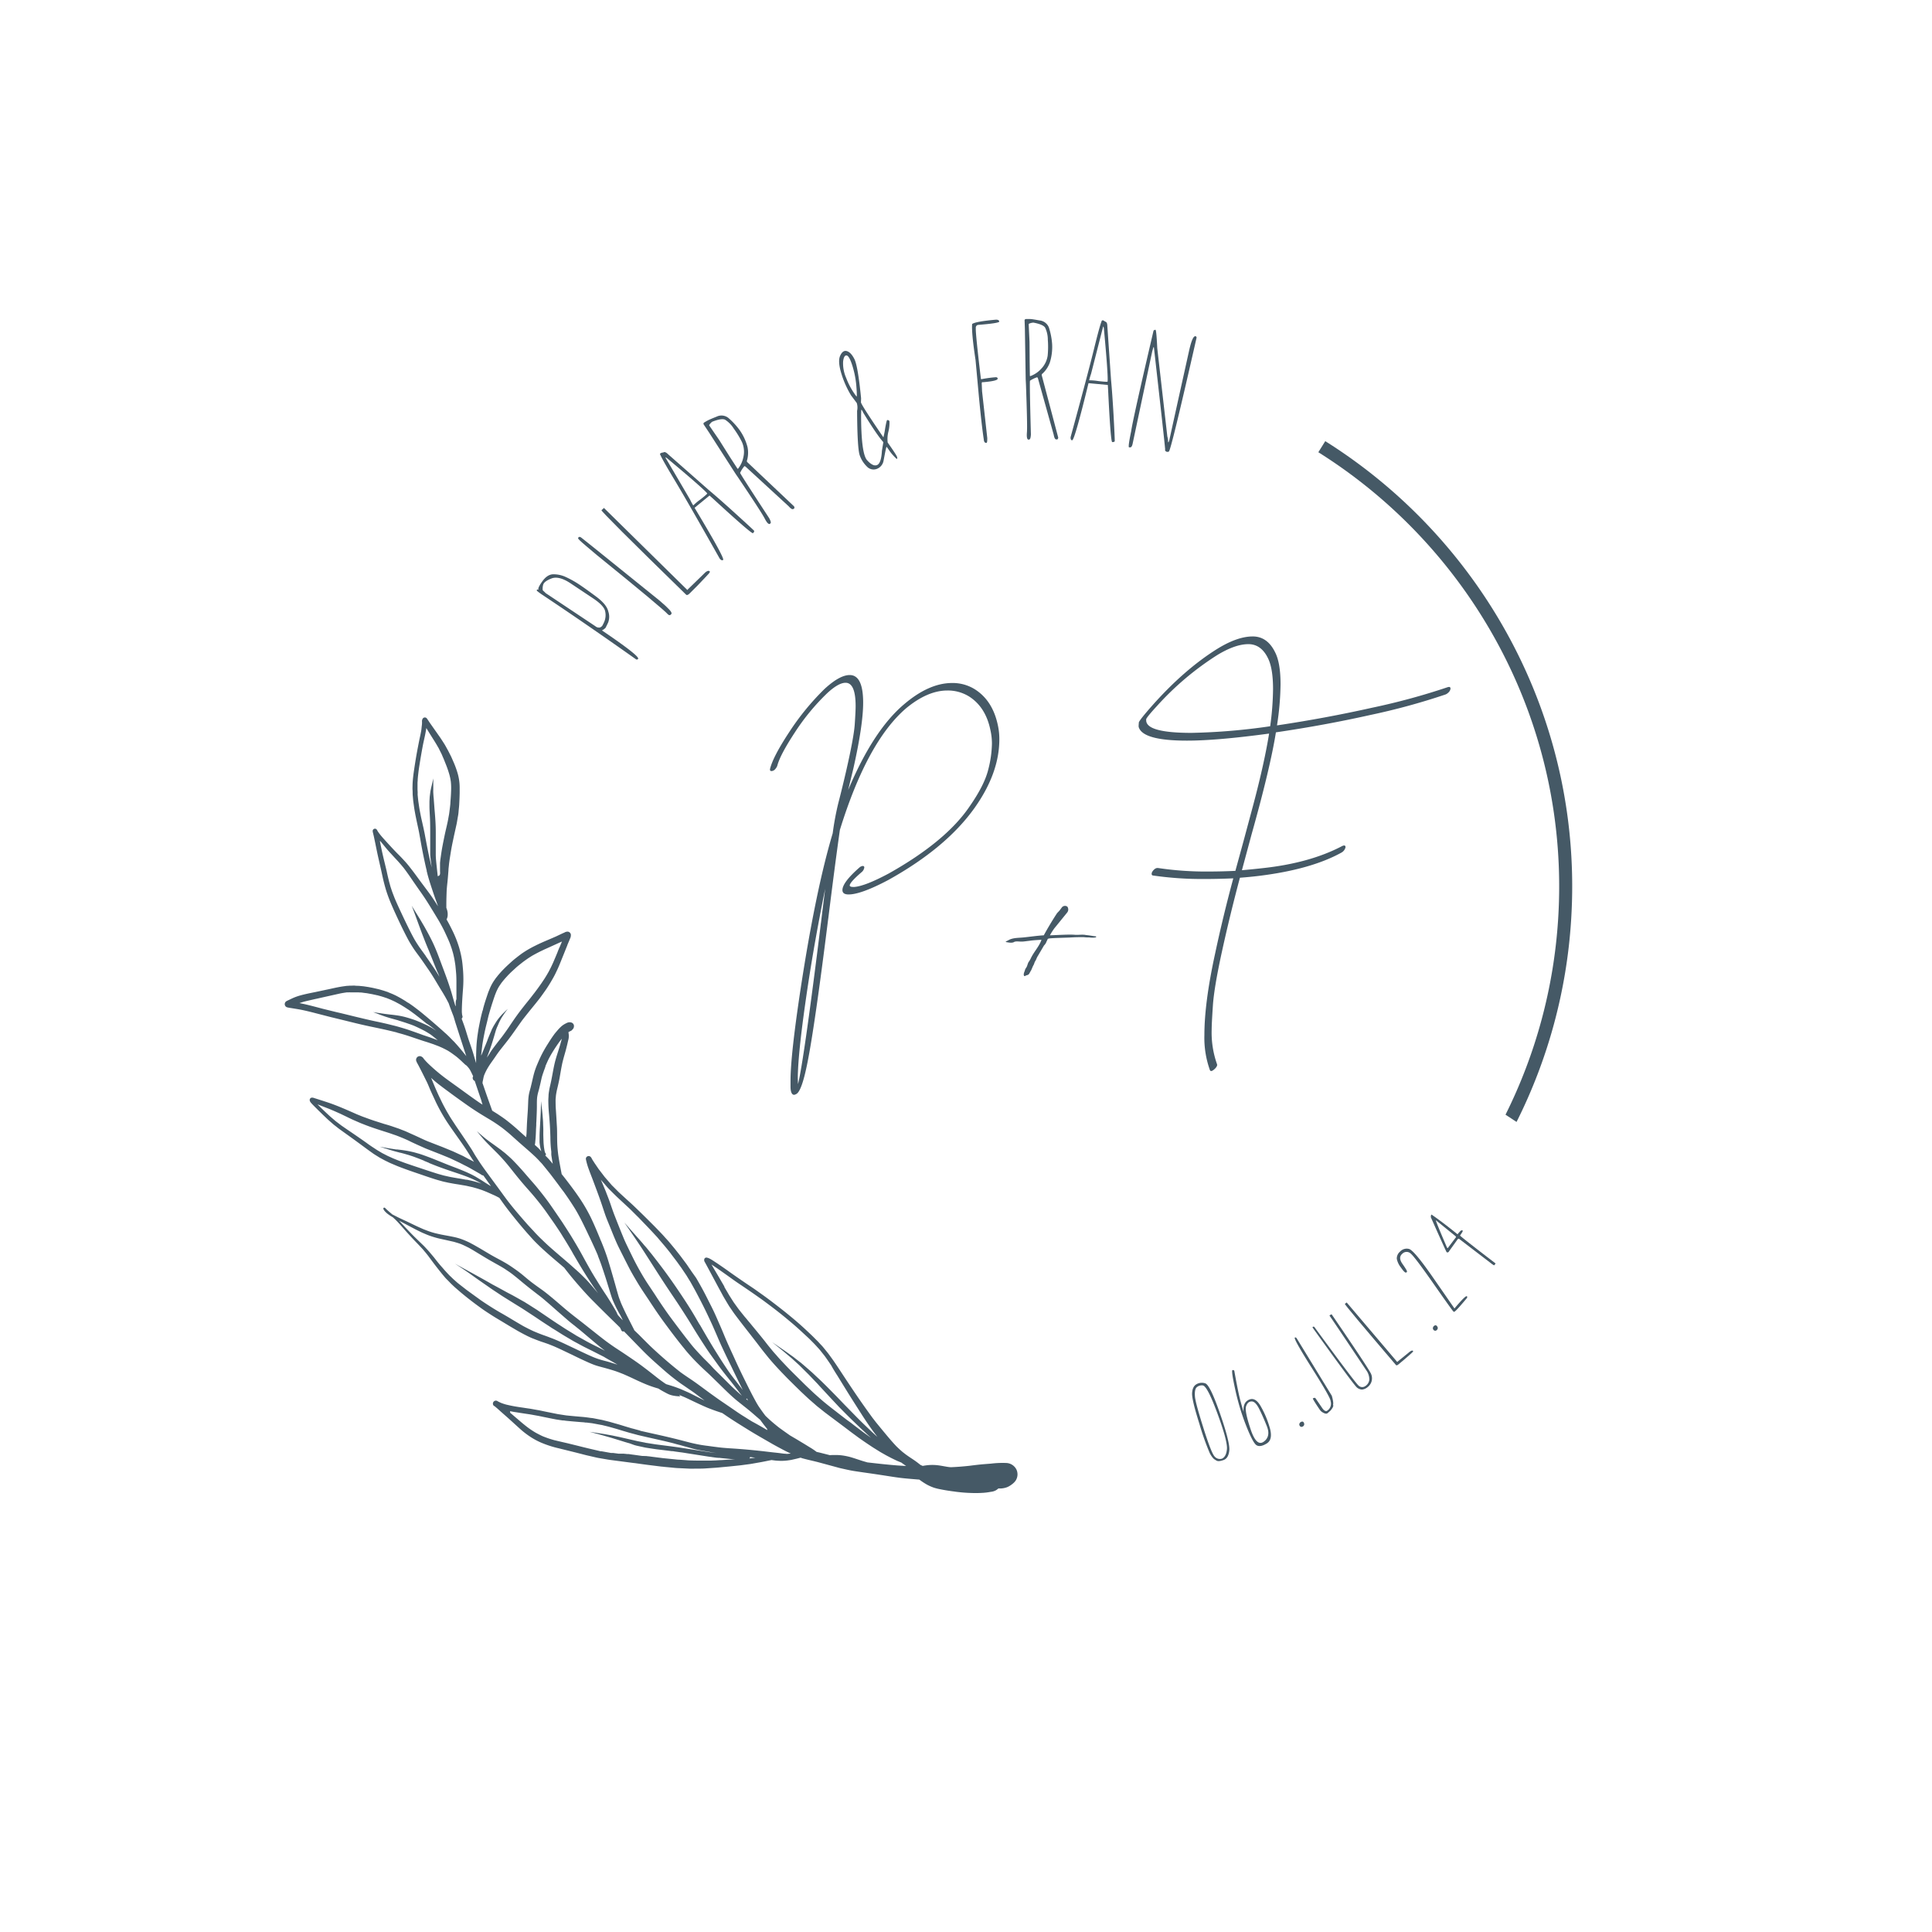 <svg id="Capa_1" data-name="Capa 1" xmlns="http://www.w3.org/2000/svg" viewBox="0 0 767.4 767.4"><defs><style>.cls-1{fill:#455966;}</style></defs><title>1Mesa de trabajo 33</title><path class="cls-1" d="M314,431.55v-2.19q0-10.08,3.95-36.21,6-39.36,12.8-62.16a114.82,114.82,0,0,1,2.19-11.83c1.17-4.5,2.21-8.8,3.15-12.89q3.07-13.41,3.42-18.59c.23-3.44.35-5.84.35-7.18q0-9.3-4-9.3c-1.87,0-4.3,1.37-7.27,4.12a87.54,87.54,0,0,0-12.85,15.57q-5.91,9-7,13.28a3.81,3.81,0,0,1-.66,1.14,2.44,2.44,0,0,1-.92.79,2.23,2.23,0,0,1-.7.17c-.41,0-.61-.17-.61-.52v-.27q1.14-4.83,7.66-14.73a101.61,101.61,0,0,1,14-17.1q6-5.52,10-5.52,5.34,0,5.34,11,0,8.78-3.86,26l-2.1,8.68q10-23.85,22.36-34.19,9.81-8.32,18.93-8.33a16.64,16.64,0,0,1,9.38,2.72c4.51,3,7.42,7.63,8.77,13.94a25.74,25.74,0,0,1,.61,5.7q0,13.32-9.72,27.09-11.31,16-34.46,28.84-10.78,5.7-15.7,5.7c-1.63,0-2.44-.58-2.44-1.75,0-2,2.24-5,6.75-8.95a2.35,2.35,0,0,1,1.31-.61.55.55,0,0,1,.62.61,2.9,2.9,0,0,1-1.06,1.84q-4.65,4-4.73,5.27c0,.4.47.61,1.4.61h.44q4.29-.34,13.67-5.35,22.8-12.8,32.18-26.74,5.79-8.33,7.32-14.46A43.8,43.8,0,0,0,394,295.49a24.28,24.28,0,0,0-.61-5.53q-1.85-9-8.33-13.23a16,16,0,0,0-8.76-2.46q-7.81,0-16.32,7-15.51,13.25-26.38,48.4-2,14.2-4.57,34.89l-.08.53q-5.34,42.69-8.24,57.07-2.1,10.53-4.12,12.19a2.72,2.72,0,0,1-1.14.52C314.54,434.88,314,433.77,314,431.55Zm12.1-65c.11-1,.67-5.5,1.66-13.5q-4.12,20.34-6.92,38.83-3.94,26.22-3.95,36.56l.09,2.19Q319.33,421.12,326.08,366.59Z"/><path class="cls-1" d="M481.11,425.42a.56.56,0,0,1-.52-.35,38,38,0,0,1-2.2-13.95q0-12.8,4.22-32.17,3.15-14.82,7.26-30.07c-4,.18-7.74.26-11.3.26a135.61,135.61,0,0,1-20.69-1.4c-.3-.06-.44-.29-.44-.7a1.82,1.82,0,0,1,.4-1,3.47,3.47,0,0,1,.91-.92,1.75,1.75,0,0,1,1-.35h.18a127.76,127.76,0,0,0,20.25,1.4c3.33,0,6.83-.09,10.52-.26l3.24-11.84q.87-3.24,4-14.9,4.31-16.32,6.15-27.79-20.79,2.81-32.62,2.8-17.81,0-19.2-5.52v-.53l.09-1.22c.29-.76,2-2.9,5.08-6.4q12.8-14.47,25.95-22.71,8.07-5,14.2-5,5.79,0,8.86,6.23,2.19,4.2,2.19,12.8a112.87,112.87,0,0,1-1.41,16.3q19.29-2.88,37.7-7a265.83,265.83,0,0,0,30.16-8.2l.45-.08c.4,0,.61.23.61.7a2.47,2.47,0,0,1-.8,1.49,3.68,3.68,0,0,1-1.13.79A265.16,265.16,0,0,1,544.28,284q-18.28,4.08-37.48,6.89-2.28,14.28-9.73,40.76-.35,1.32-3.77,14c2.69-.23,5.34-.49,8-.79q18.86-2,31.75-8.77a2,2,0,0,1,.87-.26c.35,0,.53.24.53.71a3.32,3.32,0,0,1-1.59,2.1q-12.18,6.75-33,9.29c-2.45.29-4.91.53-7.36.71q-4,15-7.14,29.36t-3.6,21.53q-.48,7.14-.48,9.51a37.5,37.5,0,0,0,2.1,13.58l.09.36a1.81,1.81,0,0,1-.26.74,3.88,3.88,0,0,1-.88,1,3.79,3.79,0,0,1-.88.62Zm23.41-136.95a112.86,112.86,0,0,0,1.14-14.72q0-8.25-2-12.28-2.72-5.61-7.8-5.61-5.26,0-12.45,4.39a115.68,115.68,0,0,0-23.76,20.07q-4.12,4.47-4.38,5.35v.43q0,5,18,5A245.66,245.66,0,0,0,504.52,288.47Z"/><path class="cls-1" d="M418.81,368.71a24.45,24.45,0,0,0-1.77,2.8c3.23-.1,7.7-.41,10-.2,1.35.1,3-.21,4.36.1,1.36.1,2.71.41,3.95.52.31.52-.62.42-.93.52a11.12,11.12,0,0,1-1.77-.1,15.84,15.84,0,0,1-2.18-.11c-1.67,0-3.23,0-4.89.11s-7.28.2-8.84.41a1,1,0,0,1-.52.1c-.31.74-.62,1.25-.62,1.36a4.09,4.09,0,0,1-.93,1.35l-2.5,4.26c-.42.63-.52,1.25-.93,1.87s-.42,1.15-.74,1.67-.62,1.45-1,2.18c-.31.41-.62,1.25-1,1.56a3.81,3.81,0,0,1-.83.31c-.2,0-.52.32-.62.32-.73-.11-.31-1.46-.1-1.88l.3-.94.53-.82c.31-.63.41-1.25.72-1.88a9,9,0,0,0,.84-1.35c1.24-2.7,3-4.37,4.16-7.07a1.87,1.87,0,0,1,.2-.52c-1.77.11-3.63.21-4.88.42-1,.1-2.18.31-3.12.31s-2-.21-2.81.1c-.73.53-2.08.32-3.12.11-.63-.11-.1-.32.31-.52l1-.52c1.77-.73,3.54-.63,5.52-.83s5.81-.73,8-.84c1.56-2.91,4.16-7.17,5.3-8.83l.94-1,.93-1.25a1.59,1.59,0,0,1,2.18-.31,1.94,1.94,0,0,1,.32,1.56,2,2,0,0,1-.42.83Z"/><path class="cls-1" d="M215.35,231c1.31-1.87,2.76-2.84,4.34-2.89a11.55,11.55,0,0,1,4.87,1,39.63,39.63,0,0,1,6.31,3.6q1.75,1.17,5.91,4.25c2.77,2.06,4.39,4,4.84,5.92a6.54,6.54,0,0,1-.06,4.39c-.49,1.05-.85,1.76-1.05,2.13a5.2,5.2,0,0,1-1.42,1q15.1,10.22,14.37,11.29a.6.6,0,0,1-.85.18q-20-14.17-37.42-25.76c-1.44-1-2.11-1.52-2-1.67l.14-.24c.06-.08.27-.06.62.07l0-.05C213.58,234,214,232.87,215.35,231Zm1.71,4.8,19.43,12.94a2.15,2.15,0,0,0,1.83.5,2.56,2.56,0,0,0,.94-.7l0-.06a11.37,11.37,0,0,0,.9-1.89,6.84,6.84,0,0,0,.23-3.69c-.25-1.5-1.84-3.25-4.78-5.21s-6-4-9-6-5.59-2.69-7.56-1.92-3.06,1.6-3.29,2.48a5.22,5.22,0,0,0-.18,2.21l1.36,1.29Z"/><path class="cls-1" d="M229.74,213.47c.29-.35.72-.29,1.28.18l4.4,3.5L262,238.58c3.53,3,5.1,4.69,4.69,5.18v.1l-.18.2c-.32.39-.72.39-1.17,0q-2.06-2.34-28.36-23.66l-4-3.38c-2.39-2-3.51-3.08-3.35-3.26Z"/><path class="cls-1" d="M239.31,202.31l.58-.55,33.18,32.64v-.1l0-.06,6.1-5.92c1.29-1.41,2.19-1.87,2.69-1.41l.05.05c.15.13,0,.47-.48,1l-1.31,1.41q-2.86,3.1-6.21,6.36c-.54.55-1,.73-1.31.55q-33.84-33-33.7-33.63Z"/><path class="cls-1" d="M262.47,180a1.65,1.65,0,0,1,.95-.24c.48-.38,1.12-.16,1.93.65l16.14,14.2q3.72,3.09,10.51,9.25t7.51,6.93c.14.17.05.45-.28.85l-.16.13q-.51.39-15.86-13.71l-1.35-1.21-.05,0-5.93,4.86.05.05q11.94,19.88,11.31,20.62l-.16.13c-.38.11-.78-.1-1.2-.62q-12.56-22.28-18-31.34t-5.76-10.33Zm1.82,1.71,9.81,16.72a17.88,17.88,0,0,0,1.26,2.33,22.84,22.84,0,0,1,2.83-2.36c1.93-1.51,2.83-2.32,2.71-2.44q-1.78-2.13-16-14l-.51-.3Z"/><path class="cls-1" d="M279.72,167.79l.06,0c.31-.2.73-.46,1.29-.76s1.74-.81,3.54-1.52a4.41,4.41,0,0,1,4.64.44,28.33,28.33,0,0,1,4.55,4.91,20.61,20.61,0,0,1,3.11,6.69,11.19,11.19,0,0,1-.14,5.16.83.83,0,0,0,0,.8l18.67,17.65c.14.45.15.72,0,.8l-.34.22c-.37.24-1-.13-1.84-1.09l-16.9-15.54c-.35-.32-.59-.43-.72-.35a12,12,0,0,0-1.66,2.61q-.18.12,11.54,18c.63,1.17.8,1.86.5,2.05l-.19.2c-.5.32-1.2-.38-2.09-2.11s-4.32-7-10.29-15.89l-1.24-1.81-10.49-16.33-.19-.29-2.05-3.08C279.37,168.26,279.44,168,279.72,167.79Zm2.09,1.35,3.85,5.61,4.27,6.79,3,4.61c.05.08.13.08.25,0a10.89,10.89,0,0,0,2.12-4.69,9.52,9.52,0,0,0-.57-5.83,36.38,36.38,0,0,0-3.26-5.37,11.21,11.21,0,0,0-3.45-3.54q-1.37-.67-5,.75l-.06,0a4.56,4.56,0,0,0-1.21,1.28C281.66,168.83,281.68,168.94,281.81,169.14Z"/><path class="cls-1" d="M333.71,141.33c.7-1.58,1.6-2.19,2.69-1.86s2.1,1.41,3,3.22,1.79,7,2.63,15.51l-.05,1.54,0,.13q.52,1.56,8.91,13.85a32.32,32.32,0,0,0,.69-3.5c.38-2.2.65-3.32.81-3.37.47,0,.76.11.86.42l.06.14a15.2,15.2,0,0,1-.42,4,11.9,11.9,0,0,0-.3,4.36c2,2.82,3.13,4.56,3.48,5.2s.42,1.08.25,1.28l-.13,0c-.09,0-.5-.37-1.23-1.16a19.87,19.87,0,0,1-1.92-2.41c-.55-.82-.86-1.21-.93-1.19-.13.27-.52,2.12-1.16,5.53a4.25,4.25,0,0,1-2.76,3.26,3.61,3.61,0,0,1-3.89-1,11.53,11.53,0,0,1-2.77-4.31q-1-2.59-1.09-17.77a6.09,6.09,0,0,0-.13-3.13l-2.25-3a38,38,0,0,1-3.73-8.25C333.24,145.4,333,142.9,333.71,141.33Zm2.39,8.77a28.44,28.44,0,0,0,4.13,7.42q.25-.09-.09-4.23a37.47,37.47,0,0,0-1.56-8q-1.24-3.92-2.29-4.1c-.71-.12-1.18.66-1.4,2.35A14.3,14.3,0,0,0,336.1,150.1Zm6,12.65-.07,1.91q0,15.5,2.39,18.14t4,1.9c1.07-.49,1.7-2.37,1.88-5.62l.57-3.45q-2.49-2.74-7.95-11.65C342.52,163.11,342.24,162.7,342.08,162.75Z"/><path class="cls-1" d="M395.33,127c1-.09,1.53.16,1.58.75q-.21.65-8.39,1.3a1.08,1.08,0,0,0-.92,1.26q-.17,1.88,2,20l.11.33a48.8,48.8,0,0,1,5.63-.79c.6-.06.91.12.94.53.06.64-1.9,1.11-5.89,1.44-.35-.15-.49.14-.43.86l.12,2.75L392.15,174c0,1.24-.06,1.87-.31,1.89l-.2,0c-.5,0-.8-.41-.88-1.37q-.9-5.94-2-17.71L387.49,143q-1.65-10.9-1.35-14.31Q387.51,127.71,395.33,127Z"/><path class="cls-1" d="M407.55,126.72h.06c.37,0,.86,0,1.5,0s1.9.22,3.81.56a4.46,4.46,0,0,1,3.72,2.83,28,28,0,0,1,1.27,6.56A20.71,20.71,0,0,1,417,144a11.18,11.18,0,0,1-2.83,4.32.78.78,0,0,0-.4.69l6.57,24.83c-.11.46-.25.69-.4.7h-.41c-.44,0-.77-.62-1-1.9l-6.18-22.1c-.13-.46-.27-.68-.42-.68a11.54,11.54,0,0,0-2.8,1.35q-.23,0,.35,21.35c-.08,1.32-.3,2-.65,2l-.27.07c-.6,0-.82-1-.66-2.89s0-8.25-.38-18.93l-.11-2.19-.31-19.41v-.35l-.13-3.7C407,126.93,407.18,126.77,407.55,126.72Zm1.06,2.24.32,6.81.06,8,.08,5.48c0,.09.07.14.22.13a10.81,10.81,0,0,0,4.26-2.87,9.55,9.55,0,0,0,2.59-5.25,36.07,36.07,0,0,0,.06-6.29,11.14,11.14,0,0,0-1.06-4.82c-.54-.86-2.09-1.52-4.63-2h-.07a4.65,4.65,0,0,0-1.7.43C408.65,128.62,408.61,128.73,408.61,129Z"/><path class="cls-1" d="M438.07,127.23a1.76,1.76,0,0,1,.85.51c.61.06.91.67.92,1.81L441.32,151q.46,4.81,1,14c.33,6.1.48,9.51.46,10.21,0,.21-.29.34-.8.4l-.2,0q-.64-.08-1.64-20.9l-.11-1.81h-.07l-7.61-.71v.06q-5.51,22.55-6.47,22.62l-.2,0c-.35-.19-.49-.62-.42-1.28q6.75-24.67,9.27-34.92t3.18-11.4Zm.1,2.5-4.8,18.78a20.22,20.22,0,0,0-.74,2.55,22,22,0,0,1,3.68.31c2.42.28,3.64.34,3.64.17q.23-2.76-1.5-21.24l-.15-.56Z"/><path class="cls-1" d="M474.87,133.56l.13,0c.23.24.32.43.29.56q-10.29,45.3-11,45.17c0,.14-.27.2-.74.19a1,1,0,0,1-.82-.8l.08-.05v-.07q-.15-2.33-4.48-40.63l-.2,0-.48,1.71-7.78,36.67c-.22,1-.58,1.48-1.07,1.37l-.34,0q-.47-.1.85-6.41.5-4,8.88-39.93a1,1,0,0,1,.78-.34c.24.05.47,2.49.7,7.3l4,35.06a6.94,6.94,0,0,1,.29,2.29l.2,0,.3-.78q.69-3.29,7.74-35.06C473.14,135.47,474,133.38,474.87,133.56Z"/><path class="cls-1" d="M475.21,549.84a4.2,4.2,0,0,1,3.54-.36q1.9.62,5.88,12.09t3.65,14.58c-.21,2.07-1,3.33-2.26,3.78s-2.2.55-2.69.29a6.59,6.59,0,0,1-1.31-.85,9,9,0,0,1-1.58-2.37,102.18,102.18,0,0,1-4-11.35q-3-9.43-2.94-12.14C473.57,551.71,474.12,550.48,475.21,549.84ZM478,567.19q3.13,9.93,4.43,11.31a2.74,2.74,0,0,0,2.92.89c1.16-.52,1.83-1.81,2-3.85s-1.07-6.76-3.79-14.13-4.66-11.08-5.85-11.11a3,3,0,0,0-2.52.88c-.5.62-.68,1.79-.55,3.51S475.91,560.57,478,567.19Z"/><path class="cls-1" d="M489.55,544.19c.4,0,.64.1.72.28q1.58,8.91,2.57,12.44c.66,2.35,1,3.63,1.14,3.85-.24-2.46.46-4,2.08-4.77s3.09,0,4.44,2.13a37.8,37.8,0,0,1,3.68,8.39c1.11,3.45.78,5.73-1,6.83s-3.16,1.32-4.12.68-2.33-3.27-4.14-7.87a92.87,92.87,0,0,1-4.3-14.32C489.54,546.9,489.18,544.35,489.55,544.19Zm7.18,23.46q2.34,7.08,5.23,5t1.2-6.27q-1.7-4.21-3.13-7c-1-1.89-1.95-2.8-3-2.72s-1.7.75-2.1,2S495.16,562.94,496.73,567.65Z"/><path class="cls-1" d="M517.08,564.69c.44-.12.74.11.91.67a1,1,0,0,1-.52,1.24.82.82,0,0,1-1.18-.21l-.13-.23a.93.93,0,0,1,.05-.82A1.22,1.22,0,0,1,517.08,564.69Z"/><path class="cls-1" d="M514.32,531.3c.23-.16.47-.06.75.31L529,554.4c.51,1.81.69,3,.49,3.61.28.38-.06,1.14-1,2.27l-1.12,1-.12.09c-.47.31-1.22.11-2.27-.61a4.33,4.33,0,0,1-.73-.77c-2-2.94-2.89-4.46-2.78-4.54.51-.25.82-.29.94-.13l.14.11,2.68,3.91c.62.88,1.2,1.25,1.75,1.12l.13-.08a3.33,3.33,0,0,0,1.4-3.87q.13-1.15-7.36-13T514.32,531.3Z"/><path class="cls-1" d="M528.61,522.17l.32-.12q15,21.93,15.7,23.75a4.46,4.46,0,0,1,.07,3.19,4.67,4.67,0,0,1-1.64,2.11,4,4,0,0,1-2,.83,3.19,3.19,0,0,1-2.07-.8q-1.14-.87-16.92-22.82l-.71-1,0-.19.16-.1c.22-.16.44-.08.68.24q15.9,21.72,17.33,23a2.09,2.09,0,0,0,2.82.27,3.46,3.46,0,0,0,1.55-2.43,6.2,6.2,0,0,0-1.1-3.66q-13.1-19.59-14.71-21.87v-.07Z"/><path class="cls-1" d="M534.49,517.68l.42-.33L555,541v-.06l0,0,4.4-3.57c.94-.85,1.57-1.11,1.88-.77l0,0c.09.09,0,.32-.39.66l-.94.86c-1.4,1.25-2.91,2.54-4.51,3.85-.4.33-.7.42-.91.28q-20.49-24-20.36-24.34Z"/><path class="cls-1" d="M569.82,526.52c.39-.24.74-.11,1.07.38a1,1,0,0,1-.14,1.34.83.83,0,0,1-1.2.14l-.18-.19a.89.89,0,0,1-.2-.79A1.21,1.21,0,0,1,569.82,526.52Z"/><path class="cls-1" d="M556.12,497.13a3.6,3.6,0,0,1,3.48-1.06q2,.4,9.71,11.53l8.41,12.13q4.39-5.24,4.91-4.85c.25.18.22.47-.08.85-3.09,3.71-4.75,5.48-5,5.33l-.23-.1q-.43-.35-7.93-11.08t-9.09-12A2.36,2.36,0,0,0,557,498q-1.74,1.47.08,4.05c1.21,1.72,1.81,2.73,1.78,3s-.21.44-.54.41-1-.73-1.93-2.09a7.89,7.89,0,0,1-1.58-3.41A3.61,3.61,0,0,1,556.12,497.13Z"/><path class="cls-1" d="M568.34,483.51c0-.64.07-1,.28-1.07q4.15,2.83,10.32,7.82l.08-.11c.17-.22.54-.63,1.11-1.24a1,1,0,0,1,.69-.22l.18.14c.13.09-.22.73-1.06,1.92q-.13.18,14.1,11.09v.06l-.49.65c-.08.08-.37-.07-.92-.47l0,0-12.9-9.88a.58.58,0,0,0-.6-.12l-.36.47L575.58,497l-.11.21a.72.72,0,0,1-.79.21l-.07-.06Q574.44,497.23,568.34,483.51ZM575,495.76l.05,0,3.24-4.29c.11-.14,0-.31-.19-.49l-7.74-6.28q-.24.09,4.39,10.83Z"/><path class="cls-1" d="M618.88,365.39A202.59,202.59,0,0,1,598,442.76l4.38,2.88a207.64,207.64,0,0,0,21.66-79.91c5.16-79.16-34.74-151-97.64-190.5l-2.75,4.4C585,218.13,623.9,288.21,618.88,365.39Z"/><path class="cls-1" d="M196.24,558.38l.08.06c.5.4,1,.82,1.47,1.24l1.11,1,2.71,2.39c1.79,1.6,3.54,3.22,5.33,4.82a34.64,34.64,0,0,0,3.49,2.67,28.32,28.32,0,0,0,4.28,2.36,41.89,41.89,0,0,0,7.41,2.4l6.82,1.69,3.89,1,1.36.31,2.42.56.93.2,2.08.36c1.06.18,2.13.38,3.2.51l9,1.18.16,0c2.24.32,4.48.64,6.73.91l4.11.51c.35,0,.69.07,1,.1l2.48.23c.95.09,1.89.21,2.84.25l4.58.22c1,.05,2,0,3,0s2.11,0,3.16-.06l4.43-.3c1.1-.08,2.2-.2,3.3-.3s2-.18,3-.29l2.51-.26,1.19-.13,4.11-.55h-.14c.5-.06,1-.17,1.49-.25l2.38-.42c1.11-.2,2.2-.43,3.3-.65l1-.2,1.21.16c.55.07,1.09.1,1.64.13a19.71,19.71,0,0,0,3.52-.13c.57-.08,1.15-.15,1.71-.27l1.75-.4L318,579c.25.08.5.18.75.25.84.23,1.69.45,2.54.65,1.29.31,2.59.6,3.87.94l4.11,1.11h0l2.54.69c.71.19,1.43.41,2.15.57,1.74.38,3.47.8,5.22,1.08,3.51.55,7,1,10.53,1.55,3.32.49,6.62,1.09,10,1.4,1.79.17,3.59.32,5.38.46h.07a26.56,26.56,0,0,0,3.22,2.1,19.1,19.1,0,0,0,2.59,1.12,21.29,21.29,0,0,0,2.62.64c1.69.35,3.41.61,5.12.84l-.6-.08.94.12c.34.06.69.1,1,.14l1.45.16c1.84.19,3.68.28,5.54.31,1,0,2.08,0,3.12-.08.41,0,.81-.05,1.22-.09.71-.07,1.42-.18,2.12-.31a5.5,5.5,0,0,0,1.9-.52,5.75,5.75,0,0,0,1.18-.84,8,8,0,0,0,3.21-.41,5.42,5.42,0,0,0,.7-.29,9.66,9.66,0,0,0,1.75-1.16,5.84,5.84,0,0,0,1.18-1.25,4.53,4.53,0,0,0,.28-4.46,4.71,4.71,0,0,0-3.87-2.53,37.8,37.8,0,0,0-6.2.25c-1.41.11-2.82.21-4.23.35s-2.9.33-4.35.51c-2.34.26-4.7.45-7.05.55h-.38c-.38,0-.77-.06-1.15-.11-1.33-.21-2.64-.49-4-.65a18.36,18.36,0,0,0-4.32,0c-.55.07-1.11.15-1.66.26h0q-.42-.21-.87-.39c-.74-.6-1.49-1.18-2.28-1.73-.63-.44-1.27-.85-1.91-1.28s-1.06-.73-1.58-1.1l-1.1-.85c-.32-.24-.62-.52-.93-.79-.61-.53-1.19-1.09-1.77-1.65-.73-.78-1.44-1.55-2.14-2.36s-1.34-1.57-2-2.36q-2-2.4-4-4.86c-.41-.54-.83-1.08-1.25-1.61q-2.75-3.75-5.38-7.56c-1.7-2.45-3.35-4.93-5-7.41s-3.37-5.16-5.12-7.7c-.39-.56-.79-1.11-1.19-1.66s-.8-1.12-1.23-1.66l-1.79-2.2c-.45-.56-1-1.07-1.48-1.61s-.85-.91-1.3-1.35-1.16-1.18-1.76-1.75c-1.06-1-2.11-2-3.2-3s-2.33-2.09-3.52-3.1-2.41-2-3.63-3c-2.52-2-5.09-4-7.67-5.9-1.21-.9-2.46-1.76-3.68-2.64s-2.35-1.62-3.53-2.41q-3.69-2.49-7.32-5.06c-1.38-1-2.75-1.95-4.14-2.9-.57-.4-1.15-.78-1.74-1.16l-.88-.58c-.39-.25-.78-.48-1.19-.69a3.84,3.84,0,0,0-1.19-.42.85.85,0,0,0-1,.76,1.83,1.83,0,0,0,0,.47,2.17,2.17,0,0,0,.32.69c1.45,2.66,2.87,5.33,4.3,8,.66,1.23,1.31,2.46,2,3.69.4.74.78,1.49,1.21,2.21l1.27,2.15.66,1.09c.24.41.53.8.8,1.19.55.82,1.1,1.63,1.69,2.42q1.92,2.57,3.9,5.09l0,0c.83,1.07,1.67,2.15,2.51,3.21a.86.86,0,0,0,.07.1l0,0h0l.11.15h0c.21.27.42.53.62.8l-.11-.15,1.11,1.43-.12-.15.61.78.18.24h0s0,0,0,0l0,0v0c.86,1.12,1.71,2.25,2.59,3.35l1.68,2.09c.51.64,1.06,1.24,1.59,1.86,2,2.3,4.09,4.45,6.2,6.62,0,0,0,0,.05.05l2.84,2.81,1.31,1.28c.49.47,1,1,1.47,1.42l1.6,1.5c.45.41.89.84,1.35,1.24l1.79,1.56c.45.39.89.8,1.35,1.17l1.82,1.45c.51.4,1,.82,1.53,1.2,2.22,1.68,4.45,3.34,6.67,5l-.15-.11.17.13.38.28,2.91,2.21-.06-.05h0c.61.47,1.24.91,1.86,1.37s1.08.81,1.64,1.2c1.28.89,2.54,1.78,3.84,2.63.6.4,1.19.8,1.8,1.18l2.15,1.34c.7.44,1.43.83,2.14,1.24s1.37.74,2.06,1.11c.49.26,1,.5,1.48.74s1.3.64,2,.92l-.13-.06.26.11h0l1,.42c.61.47,1.24.9,1.87,1.34l-3.38-.21c-4-.31-8-.76-12-1.22-.77-.23-1.55-.44-2.32-.69l-2.52-.83c-.91-.29-1.81-.59-2.74-.8a25.35,25.35,0,0,0-2.74-.49,20.8,20.8,0,0,0-2.62-.12c-.64,0-1.29,0-1.93.07l-3.55-.9c-.58-.15-1.16-.28-1.75-.41a27,27,0,0,0-2.75-1.85l-2.13-1.31-1.78-1.07-1.24-.75c-.23-.13-.44-.27-.67-.39l-2-1.18q-2.13-1.49-4.22-3c-1.21-.94-2.39-1.91-3.54-2.93-.69-.62-1.36-1.24-2-1.87l-.81-1.07c-.51-.7-1-1.4-1.51-2.13s-1-1.54-1.43-2.33c-1.51-2.72-2.9-5.51-4.28-8.3s-2.74-5.59-4-8.4-2.7-5.81-3.94-8.76c-.62-1.48-1.23-3-1.87-4.45s-1.4-3.22-2.12-4.82c-.61-1.35-1.27-2.69-1.94-4s-1.48-2.95-2.24-4.41-1.54-2.88-2.35-4.29c-.37-.64-.72-1.28-1.11-1.9L274.66,505c-.42-.67-.91-1.31-1.36-2s-.73-1.05-1.11-1.56l-1.68-2.25c-.52-.7-1.07-1.38-1.61-2.06-1-1.29-2.06-2.53-3.1-3.78-.54-.64-1.11-1.24-1.67-1.86-.41-.47-.82-.93-1.25-1.38-1.18-1.24-2.37-2.48-3.59-3.7s-2.52-2.52-3.79-3.77-2.32-2.25-3.49-3.38-2.12-1.95-3.19-2.93l-3-2.75-1.46-1.47-1-1a4,4,0,0,1-.41-.41l-1.5-1.74-.94-1.09-.33-.38-1.3-1.71c-.38-.49-.78-1-1.13-1.47l-1.41-2.07c-.34-.49-.64-1-1-1.53-.1-.19-.21-.38-.32-.57a1.91,1.91,0,0,0-.58-.76,1.12,1.12,0,0,0-1.24,0,1.1,1.1,0,0,0-.47,1.13,26.43,26.43,0,0,0,1.12,3.88c.51,1.44,1.09,2.86,1.63,4.29,1.12,3,2.23,5.91,3.26,8.9.51,1.49,1,3,1.5,4.48s1.07,2.85,1.65,4.26c1.24,3,2.4,6.11,3.84,9.06.71,1.44,1.44,2.88,2.16,4.31s1.39,2.75,2.1,4.12,1.61,2.92,2.46,4.36,1.58,2.64,2.42,3.93,1.74,2.62,2.61,3.93,1.7,2.58,2.56,3.86,1.87,2.74,2.84,4.09,2,2.73,3,4.08c1.92,2.57,3.88,5.11,5.91,7.59,1,1.28,2.11,2.52,3.23,3.73s2.33,2.41,3.53,3.57,2.15,2,3.21,3l3.65,3.55c2.3,2.26,4.58,4.55,7.05,6.63,1.23,1,2.51,2,3.77,3s2.29,1.86,3.39,2.83l2.32,2c.65.88,1.3,1.77,2,2.64.25.34.52.66.79,1a1.19,1.19,0,0,0,.06.46c-1.9-1.11-3.81-2.22-5.75-3.26l-.32-.17c-1.27-.78-2.53-1.58-3.8-2.37-1.51-.94-3-2-4.46-3s-2.81-1.91-4.21-2.87-2.82-2-4.22-3c-2.65-1.93-5.26-3.94-8-5.76-1.3-.87-2.59-1.74-3.86-2.67q-6.24-4.93-12-10.41c-1.45-1.43-2.88-2.86-4.31-4.31L252,528.45c-.14-.27-.28-.54-.41-.82-.24-.46-.47-.93-.71-1.4-.46-.89-.91-1.79-1.36-2.68-1-1.91-1.89-3.83-2.76-5.78-.27-.68-.52-1.35-.77-2s-.47-1.48-.69-2.22c-.4-1.37-.76-2.75-1.16-4.12-.85-3-1.69-5.93-2.6-8.87-.82-2.67-1.83-5.29-2.9-7.87l0,.08c-.06-.15-.12-.3-.19-.45v0l0-.05-.06-.16h0l-.11-.27.09.22-.25-.6c-1.13-2.74-2.29-5.48-3.59-8.15a64.64,64.64,0,0,0-4.69-7.94c-1.74-2.56-3.61-5-5.52-7.48l-1.22-1.53-.54-2.83c-.15-.84-.31-1.69-.46-2.54s-.27-1.66-.39-2.49c-.14-1.17-.26-2.34-.33-3.52s-.08-2.42-.09-3.64,0-2.64-.09-4-.14-2.48-.22-3.73l-.21-3.23c-.07-1-.08-2.05-.09-3.07,0-.38,0-.77.05-1.15s.06-.74.1-1.1c.09-.6.19-1.18.31-1.77s.26-1.12.39-1.67c.27-1.15.53-2.3.74-3.46s.41-2.37.62-3.55c.12-.66.25-1.31.39-2s.27-1.11.4-1.67c.1-.36.19-.72.29-1.08l.63-2.21c.24-.88.46-1.76.68-2.65.17-.72.33-1.44.51-2.15a6.25,6.25,0,0,0,.06-2.4c0-.15-.05-.3-.07-.45l.19-.14.52-.27.15-.07a2.56,2.56,0,0,0,.4-.22s0-.05.06-.06h0a.39.39,0,0,0,.21-.26,3.06,3.06,0,0,0,.36-.36,1.9,1.9,0,0,0,.25-1.52,1.49,1.49,0,0,0-1.18-1,2.46,2.46,0,0,0-1.56.2c-.26.13-.53.25-.79.4a7.77,7.77,0,0,0-1.62,1.17,15.29,15.29,0,0,0-1.46,1.55c-.48.56-1,1.14-1.39,1.73-.86,1.17-1.62,2.39-2.4,3.62s-1.56,2.57-2.25,3.91-1.33,2.8-1.93,4.23a28.57,28.57,0,0,0-1.44,4.3c-.37,1.5-.68,3-1.07,4.51l0,.06h0c-.2.72-.4,1.43-.58,2.15a15.64,15.64,0,0,0-.36,2.26c-.07.75-.09,1.5-.12,2.25s-.06,1.52-.1,2.28c-.09,1.5-.21,3-.3,4.5s-.14,3.05-.21,4.57c0,.64-.12,1.27-.17,1.91l-.28-.24-3.45-3.1q-1.7-1.5-3.48-2.91c-1.23-1-2.53-1.87-3.84-2.75-.8-.54-1.61-1-2.43-1.54-.9-2.51-1.8-5-2.68-7.55-.41-1.19-.81-2.37-1.22-3.55a.28.28,0,0,0,.09-.33l0,0c0-.17.07-.34.11-.51.11-.52.19-1,.32-1.54s.24-.73.39-1.1a21.1,21.1,0,0,1,.94-1.91c.35-.62.73-1.23,1.13-1.83s.83-1.2,1.25-1.79.81-1.16,1.21-1.75.8-1.15,1.22-1.72c1.22-1.58,2.48-3.12,3.69-4.7s2.37-3.25,3.53-4.89q1-1.43,2-2.82,1.8-2.31,3.64-4.58c.62-.76,1.24-1.51,1.84-2.27s1.31-1.62,1.92-2.47,1.28-1.77,1.9-2.67,1.08-1.63,1.59-2.46,1-1.7,1.5-2.57c.24-.47.51-.93.73-1.41l.78-1.63c.63-1.35,1.18-2.74,1.73-4.13v0c.76-1.83,1.48-3.68,2.23-5.52v0l0-.07h0c.21-.51.42-1,.64-1.52.14-.33.27-.66.41-1a3,3,0,0,0,.34-1.72,1.41,1.41,0,0,0-1.07-1.08,2.26,2.26,0,0,0-1.45.33l-.79.34L220.77,372l-2.66,1.15c-1.84.78-3.67,1.55-5.45,2.46a41.35,41.35,0,0,0-5.19,3c-.87.61-1.71,1.27-2.54,1.92s-1.44,1.18-2.13,1.81c-.89.8-1.77,1.62-2.61,2.47l-.2.21.13-.14-.33.34c-.7.71-1.36,1.47-2,2.23-.14.16-.27.34-.4.51s-.39.46-.56.71c-.3.44-.61.86-.89,1.31a18.07,18.07,0,0,0-1.52,3c-.18.45-.39.9-.55,1.37-.36,1.05-.72,2.11-1.06,3.17s-.64,2.09-.92,3.15c0,0,0,0,0,.07h0v0l0,.09,0-.06-.18.68,0-.12c-.07.24-.13.48-.2.73-.54,2-.93,4-1.32,6-.19,1-.33,2-.48,3s-.25,1.93-.34,2.9c-.18,2-.23,4-.26,6.06,0,.75,0,1.51,0,2.27-.12-.42-.25-.84-.37-1.26-.23-.76-.44-1.54-.67-2.3-.46-1.57-1-3.1-1.54-4.65s-1-3.09-1.47-4.63-1-3-1.55-4.45l-.14-.41a1,1,0,0,0,.22-1.27c0-.11,0-.22-.05-.33l-.09-.95c0-.32,0-.64,0-1,.05-2.65.24-5.3.44-7.95a48.93,48.93,0,0,0,0-8.12c-.12-1.38-.24-2.77-.48-4.14-.13-.71-.26-1.42-.43-2.13s-.36-1.47-.57-2.2a44.3,44.3,0,0,0-2.92-7.3c-.61-1.24-1.24-2.48-1.93-3.67l-.19-.3a4.41,4.41,0,0,0,.43-1.42,6.17,6.17,0,0,0-.2-2.3c-.09-.31-.19-.62-.31-.92,0-.51,0-1,0-1.54v.05c0-1.52.05-3,.1-4.55s.19-2.78.34-4.17c.16-1.55.28-3.1.4-4.65,0-.69.12-1.38.18-2.07s.15-1.31.24-2c.24-1.5.47-3,.73-4.5s.6-3,.92-4.57c.28-1.33.59-2.66.88-4,.15-.69.32-1.37.43-2.07.15-.89.3-1.78.46-2.67s.17-1.53.25-2.3.13-1.23.17-1.85c.09-1.58.16-3.15.19-4.73,0-.78,0-1.57,0-2.35a20.66,20.66,0,0,0-.95-5.94,36.48,36.48,0,0,0-1.62-4.3c-.31-.7-.6-1.41-.93-2.09L178,298.18c-.11-.22-.24-.44-.36-.65-.24-.45-.49-.89-.73-1.33s-.7-1.15-1.07-1.72-.74-1.15-1.13-1.71l-2.59-3.68-1.23-1.75c-.43-.62-.83-1.28-1.28-1.88a1,1,0,0,0-1.71,0,2,2,0,0,0-.27,1.3c0,.42,0,.85-.06,1.26s-.12,1.05-.17,1.58-.22,1.33-.35,2-.32,1.47-.47,2.21c-.31,1.55-.61,3.09-.9,4.64-.54,2.94-1,5.9-1.42,8.86-.18,1.43-.34,2.86-.39,4.3,0,.74-.06,1.48,0,2.21s0,1.5.08,2.24.12,1.65.24,2.46l.33,2.41c.11.75.26,1.49.39,2.24s.28,1.41.42,2.12c.3,1.46.62,2.91.93,4.37s.5,2.7.74,4c.51,2.91,1.07,5.81,1.7,8.69.23,1.09.47,2.17.74,3.24h0a1.17,1.17,0,0,1,.05.2l0,.1h0a.29.29,0,0,0,0,.09h0v.06a2.17,2.17,0,0,0,.07.24v0l.12.47h0l.06.21a.25.25,0,0,0,0,.07c.72,2.75,1.65,5.46,2.55,8.16.47,1.41,1,2.79,1.49,4.19.07.19.13.39.2.59l-.91-1.42c-.69-1.06-1.39-2.13-2.13-3.16-1.27-1.75-2.58-3.47-3.87-5.21s-2.38-3.27-3.62-4.87c-.86-1.11-1.72-2.21-2.67-3.24s-1.85-2-2.8-2.92c-1.93-1.95-3.77-4-5.59-6-.58-.65-1.14-1.29-1.67-2a13.34,13.34,0,0,1-.86-1.26h0l0,0,0,0h0l0-.05a1.68,1.68,0,0,0-.43-.53.91.91,0,0,0-1.4.81,6,6,0,0,0,.2,1c.09.36.17.73.26,1.09.13.6.25,1.2.38,1.8.29,1.4.57,2.8.86,4.19.52,2.51,1.12,5,1.68,7.5.38,1.73.73,3.47,1.18,5.18h0c.34,1.31.7,2.61,1.14,3.89s.89,2.48,1.4,3.7c1.06,2.54,2.2,5,3.39,7.53s2.32,4.81,3.57,7.16c.61,1.14,1.3,2.24,2,3.33s1.53,2.18,2.32,3.25,1.5,2.09,2.23,3.15,1.47,2.11,2.18,3.18c1.48,2.22,2.79,4.54,4.18,6.81.49.8,1,1.59,1.45,2.4.6,1,1.19,2.12,1.75,3.2.06.15.11.3.16.45.55,1.62,1.19,3.2,1.8,4.8.3,1,.6,2.05.93,3.07q1.56,4.86,3.13,9.7c.32,1,.65,2,1,3l-.47-.58c-1.21-1.49-2.42-3-3.71-4.4-.32-.36-.62-.72-1-1.06l-1.28-1.31c-.3-.31-.61-.61-.93-.91s-.62-.61-1-.91c-1.46-1.34-2.95-2.65-4.45-3.94-1.06-.91-2.12-1.82-3.2-2.72-.56-.47-1.12-.94-1.69-1.4s-1.11-.9-1.68-1.33h0l-1.69-1.28.1.08c-.41-.31-.84-.59-1.26-.89s-.63-.43-1-.63-.8-.54-1.21-.79l-1.44-.86c-.41-.24-.83-.46-1.25-.69s-.73-.39-1.11-.57-.85-.4-1.28-.58l-1.54-.63.06,0a4,4,0,0,0-.49-.17l-1.05-.35c-.39-.13-.8-.24-1.2-.36s-.9-.27-1.36-.37l-1.78-.41c-.44-.1-.88-.17-1.33-.26s-.81-.15-1.22-.21c-.57-.08-1.14-.19-1.71-.24l-1.64-.16c-.46,0-.92,0-1.38-.06s-1,0-1.47,0H139l-.79.06c-.52,0-1,.1-1.55.17-1.91.25-3.79.68-5.66,1.09l-5.9,1.25c-1.93.39-3.85.77-5.74,1.29a21.14,21.14,0,0,0-3.21,1.15l-1.45.69-.64.3-.34.19a1.36,1.36,0,0,0-.59.87,1.33,1.33,0,0,0,.87,1.53,12.2,12.2,0,0,0,1.6.3l1.4.23c.94.16,1.87.3,2.79.49,1.89.39,3.76.85,5.63,1.34l5.92,1.52,5.58,1.36c1.82.45,3.65.91,5.48,1.34,2,.48,4.06.93,6.11,1.35,1.55.33,3.11.65,4.66,1s3.08.72,4.61,1.11l-.15,0c.89.24,1.78.48,2.66.74s1.94.6,2.9.92c1.81.61,3.62,1.24,5.45,1.82,1,.3,1.91.61,2.86.93.38.13.77.26,1.15.41l1.47.56c.62.26,1.24.52,1.84.81.33.17.68.32,1,.5l1,.54h0c.41.26.82.52,1.22.79l1.32.95h0l0,0,.13.1,0,0,.46.34h0a33.38,33.38,0,0,1,2.6,2.3l.67.63a7.55,7.55,0,0,0,.74.64,1.56,1.56,0,0,0,.15.06l.27.28c.22.24.42.48.62.72s.42.59.61.9c.42.78.78,1.58,1.17,2.37,0,.1-.07.2-.1.29a1.31,1.31,0,0,0,.75,1.62q1.18,3.5,2.36,7c.07.18.13.36.19.54s.07.3.12.45c.13.47.28.94.42,1.42l-1.06-.68c-2.47-1.7-4.9-3.46-7.33-5.23-2.27-1.66-4.57-3.26-6.82-4.95a71.67,71.67,0,0,1-6.23-5.32,23.3,23.3,0,0,1-1.92-2.06,2.11,2.11,0,0,0-1.28-1,1.48,1.48,0,0,0-1.4.48,1.52,1.52,0,0,0-.28,1.42,6.39,6.39,0,0,0,.47,1l.54,1,1.08,2.1c.68,1.33,1.33,2.66,2,4s1.15,2.68,1.75,4,1.34,2.9,2,4.33a71.34,71.34,0,0,0,4.37,7.76c1.66,2.51,3.43,4.94,5.16,7.41.88,1.26,1.77,2.52,2.6,3.81s1.63,2.57,2.46,3.85c.17.27.36.53.54.8l-.36-.2-2.25-1.16c-.62-.32-1.23-.67-1.86-1l-2.32-1.07c-.62-.28-1.24-.59-1.87-.85h0l-3.26-1.34c-1.08-.45-2.19-.85-3.28-1.28s-2-.78-3-1.17-2.12-.92-3.17-1.41-2.33-1.08-3.51-1.6l-2.21-1c-.53-.23-1.07-.42-1.61-.63s-1-.42-1.57-.6l-2.21-.76c-1.08-.37-2.18-.69-3.27-1l-3.82-1.22c-1.17-.38-2.33-.8-3.48-1.23-.54-.19-1.07-.38-1.6-.59l-1.88-.76c-2.26-1-4.5-2-6.78-2.93-1.16-.47-2.33-.93-3.51-1.35s-2.56-.86-3.85-1.28l-1.68-.54-.74-.23-.67-.22a1.71,1.71,0,0,0-.78-.07.88.88,0,0,0-.54.31,1,1,0,0,0-.22.58,1.37,1.37,0,0,0,.19.68,3.77,3.77,0,0,0,.58.75c.27.31.56.6.85.89l.7.71-.08-.08.27.26-.08-.08,1,1h0l0,0h0l.12.12.1.09c.85.84,1.7,1.67,2.57,2.49.4.39.8.78,1.22,1.15l1.79,1.57c.42.38.89.71,1.33,1.06s.84.68,1.28,1l3.11,2.23c2.19,1.56,4.36,3.15,6.52,4.75.91.67,1.82,1.35,2.75,2,.51.36,1,.74,1.53,1.07l1.91,1.19c.18.12.38.21.57.32l1.24.67c.48.27,1,.5,1.48.74s1,.5,1.55.72l2,.85c.65.28,1.33.52,2,.78l1.58.59c1.17.42,2.33.83,3.5,1.23,2.35.79,4.68,1.62,7,2.37.63.2,1.26.42,1.89.6l2.1.59c.63.18,1.29.3,1.94.45s1.07.22,1.61.32,1.33.25,2,.35,1.42.22,2.13.35,1.48.23,2.21.39l2.19.49c.87.24,1.75.48,2.61.76.44.15.89.29,1.33.45l1.48.58c1.13.48,2.25,1,3.35,1.48.65.31,1.29.64,1.94,1,.81,1.15,1.62,2.3,2.47,3.44s1.93,2.54,2.94,3.78q2.81,3.53,5.78,6.91l1.5,1.68c.46.5.91,1,1.4,1.51,1.09,1.09,2.2,2.18,3.35,3.22,2.28,2.08,4.63,4.08,7,6.07.43.37.86.75,1.29,1.11l1.13,1.47-.11-.16c1.68,2.17,3.46,4.26,5.27,6.32s3.57,4,5.45,5.85q3.19,3.22,6.44,6.4c1.34,1.32,2.7,2.61,4,3.92.18.37.38.73.54,1.11a.76.76,0,0,0,1,.36l.15.14c2.47,2.53,4.93,5.08,7.41,7.6s4.84,4.61,7.36,6.81a86.06,86.06,0,0,0,7.82,6.29c1.47,1,2.92,2,4.38,3s2.59,1.93,3.9,2.88l1,.73-.45-.2q-2.34-1.15-4.66-2.34c-.71-.36-1.43-.7-2.15-1-.32-.16-.65-.29-1-.44s-.69-.31-1-.45c-.83-.32-1.65-.64-2.48-.93s-1.5-.49-2.26-.73l-1.25-.38-.57-.37c-.77-.53-1.51-1.07-2.26-1.63-1.91-1.47-3.79-3-5.72-4.44l0,0-.27-.21,0,0-.41-.31c-2.38-1.79-4.86-3.44-7.32-5.1-1.17-.79-2.35-1.55-3.53-2.33s-2.46-1.7-3.68-2.58c-1.43-1.08-2.85-2.19-4.25-3.31l-3.79-3c-2.49-2-5.06-3.89-7.52-5.94-2.19-1.82-4.32-3.73-6.53-5.54-1.15-.95-2.3-1.88-3.51-2.74s-2.29-1.63-3.42-2.47S209.48,508,208.3,507s-2.56-2.08-3.91-3c-.72-.51-1.43-1-2.16-1.47s-1.38-.85-2.08-1.25c-1.35-.78-2.74-1.48-4.1-2.24l-1.12-.63-4.32-2.57-2-1.14c-.36-.21-.73-.4-1.09-.6l-.9-.48a32.84,32.84,0,0,0-3.82-1.61,26.48,26.48,0,0,0-2.75-.72c-1.57-.33-3.15-.59-4.72-.9-.84-.17-1.68-.37-2.53-.57l-1.22-.34-1.07-.35c-.77-.28-1.54-.57-2.3-.87-1-.44-2-.88-3-1.35l-3.35-1.61-3-1.4c-1-.48-2-1-3-1.51-.86-.73-1.73-1.44-2.54-2.22h0c-.18-.17-.39-.48-.67-.5a.37.37,0,0,0-.38.34.76.76,0,0,0,.1.39,3.31,3.31,0,0,0,.5.72,8.31,8.31,0,0,0,1.44,1.28,16.19,16.19,0,0,0,1.72,1.1c.39.36.79.72,1.17,1.09,1.1,1.12,2.14,2.3,3.17,3.48s2.23,2.49,3.37,3.72,2.11,2.18,3.14,3.29l.93,1c.29.32.56.66.84,1,.52.59,1,1.21,1.48,1.83.93,1.25,1.85,2.5,2.8,3.74s2,2.56,3,3.78c.53.61,1,1.23,1.61,1.81s1.16,1.21,1.76,1.79,1.21,1.16,1.85,1.71l1.89,1.63c2.54,2.13,5.17,4.16,7.86,6.09,1.35,1,2.73,1.88,4.12,2.78s2.63,1.63,3.95,2.42,2.75,1.67,4.14,2.49l2.33,1.37c.73.42,1.46.81,2.2,1.21s1.29.66,1.94,1l1.32.61c.37.17.76.31,1.14.46.78.32,1.58.61,2.38.91s1.33.44,2,.68,1.18.4,1.76.63l1.78.71c1.27.56,2.53,1.13,3.78,1.73l3.9,1.86c2,1,3.94,1.9,5.93,2.8.9.4,1.8.78,2.73,1.11.56.2,1.13.37,1.71.53s1.41.38,2.12.57c1.3.35,2.6.73,3.88,1.14s2.41.87,3.6,1.34q2.31,1,4.59,2.09c1.43.67,2.87,1.33,4.33,1.93a44.94,44.94,0,0,0,4.53,1.58l.45.13c1,.65,2.09,1.24,3.17,1.81a10.85,10.85,0,0,0,1.34.62,8.9,8.9,0,0,0,1.25.35,14.32,14.32,0,0,0,2.91.31h0c-.13-.19-.26-.37-.4-.55l.16.06c.66.28,1.32.55,2,.84q1.2.54,2.37,1.11,2.29,1.1,4.59,2.15c.69.32,1.38.61,2.07.91.37.16.75.29,1.12.44l1,.38c.78.28,1.56.56,2.35.82l1.49.5.89.61c3,2.08,6.14,4,9.27,5.95,2.93,1.82,5.94,3.52,8.93,5.25,1.5.87,3,1.68,4.55,2.5,1.17.64,2.37,1.21,3.56,1.78h-.18l-1.41.12-.62-.07c-.43,0-.86-.07-1.28-.12h0c-1.22-.17-2.46-.3-3.69-.43l-3.26-.38c-2.26-.26-4.53-.5-6.8-.7s-4.5-.37-6.76-.51c-1.08-.07-2.16-.15-3.23-.25s-2-.23-3-.36l-.19,0,.15,0-1.49-.2.15,0-.28,0,.16,0-1.56-.21h-.09c-1.08-.15-2.16-.3-3.24-.51s-2.26-.46-3.38-.74c-2.24-.57-4.48-1.18-6.73-1.72-4.37-1.07-8.77-2-13.14-3h0l.13,0-.23-.06.13,0-1-.27h0l-2.07-.56.13,0-.19,0h0c-.55-.15-1.11-.33-1.66-.49l-1.43-.43c-1.12-.34-2.23-.7-3.35-1l-2.18-.62c-.46-.14-.94-.25-1.41-.37l-2-.5-.38-.07-1.19-.23-1.8-.35c-.41-.08-.82-.11-1.23-.16-1-.14-2-.29-3.07-.38-2.17-.18-4.35-.37-6.53-.6l-3.37-.52-.49-.1-1.2-.24-1.88-.38c-1.19-.23-2.38-.49-3.57-.74-.43-.09-.87-.15-1.31-.23l-2.15-.39c-.76-.13-1.53-.22-2.29-.34s-1.33-.2-2-.3a56.62,56.62,0,0,1-5.64-1.07,19.53,19.53,0,0,1-2.12-.71q-.57-.26-1.11-.54l-.1-.06-.08-.06a1.17,1.17,0,0,0-1.29,2Zm44.09-21.85-2.08-1.06c-2-1-4.09-2-6.09-3.15-1.06-.59-2.11-1.19-3.17-1.77-1.18-.75-2.38-1.47-3.57-2.2-1-.6-1.94-1.24-2.91-1.87-2-1.27-3.9-2.58-5.83-3.89l-2.3-1.56c-.5-.34-1-.7-1.5-1l-2.25-1.43c-.61-.38-1.21-.78-1.84-1.14h0l-.12-.07.07,0-.14-.08h0l-3.69-2.08c-1-.57-2-1.1-3.08-1.65-2-1.08-4-2.21-6.06-3.29l.1.06q-3.34-1.92-6.72-3.78c-2.23-1.24-4.48-2.45-6.72-3.67l-1.75-1h0c2.28,1.52,4.56,3,6.79,4.62s4.65,3.27,7,4.91c.91.65,1.84,1.26,2.77,1.87s1.82,1.22,2.74,1.8c2.4,1.5,4.79,3,7.19,4.47,1,.64,2.05,1.33,3.07,2s1.88,1.22,2.81,1.85,1.9,1.28,2.86,1.91l2.21,1.44c.43.28.85.58,1.29.85,1.23.73,2.43,1.51,3.64,2.27,1,.62,2,1.2,3,1.79l1.59.94c.43.26.88.48,1.32.72,1.1.59,2.2,1.21,3.31,1.77,1.33.67,2.67,1.32,4,2l2.1,1.07c.61.31,1.24.61,1.83.94l-.06,0,3.8,2.15,1.35.79-.14-.05c-1.58-.51-3.15-1-4.66-1.39l-.37-.1-.61-.16c-.67-.19-1.31-.38-1.91-.58s-1.17-.41-1.71-.63c-1.93-.8-3.86-1.72-5.73-2.61l-1.51-.72-4.51-2.13c-1.41-.66-2.84-1.29-4.25-1.86-.41-.17-.81-.31-1.23-.47s-.83-.33-1.22-.47l-.58-.21-.36-.13-1.13-.4-1.25-.48-.43-.17-1.54-.64c-.36-.15-.72-.32-1.08-.5l-.28-.13-.28-.14c-.38-.18-.75-.37-1.12-.56-.18-.1-.35-.19-.53-.27l-1-.53-.47-.27c-1.47-.85-2.92-1.72-4.29-2.54-1.06-.65-2.14-1.27-3.22-1.9l-1-.57c-.4-.22-.76-.44-1.11-.65-1.05-.62-1.93-1.16-2.79-1.71-1.35-.86-2.75-1.76-4.09-2.7-1-.72-2-1.44-3-2.17l-2-1.45-.69-.51L182.3,510l-.49-.39c-.19-.15-.36-.31-.54-.47l-.26-.23-.89-.79-.56-.53-.29-.29-.39-.37-.39-.37-.71-.75-.92-1c-.09-.09-.17-.19-.26-.29l-.25-.28-.23-.27-.46-.53-.46-.52c-.65-.74-1.28-1.51-1.88-2.27l-1-1.28-.19-.22c-.48-.59-1-1.17-1.47-1.75s-1.25-1.38-1.77-1.95-1.09-1.1-1.56-1.55l-1.64-1.59-.7-.68-.35-.34c-1.17-1.17-2.05-2.08-2.86-2.94-.61-.64-1.2-1.28-1.8-1.92l-.93-1-.41-.44-.12-.12h0l.54.28,1.27.67,2.48,1.32,2,1.05c.62.33,1.24.63,2,1l.3.15.68.32.69.29.7.3a27.33,27.33,0,0,0,2.73,1c.88.28,1.76.52,2.6.72l2.44.54.55.12,2.79.63,1.55.46c.48.16,1,.32,1.42.5.88.37,1.74.8,2.57,1.21l.21.1.53.29.24.14.28.16.57.32,2.51,1.52,2.94,1.78c1.32.79,2.69,1.55,4,2.29.47.26.94.52,1.4.79l.25.14,0,0,.33.19c.68.4,1.37.81,2,1.26l.5.33.65.44c.26.17.51.36.77.55l.33.24c1.37,1.06,2.72,2.17,4,3.25,1.1.9,2.24,1.84,3.38,2.73l2.46,1.91,1.41,1.08.79.63.84.71,1.87,1.6,2.42,2.13c1.69,1.49,3.44,3,5.18,4.52.82.69,1.67,1.38,2.49,2l1,.82c1.28,1,2.55,2.1,3.78,3.13l.24.21,3.63,3.05C237.89,534.64,239.1,535.62,240.33,536.53ZM192,466.93l1,1.38,2,2.82-.16-.08c-.63-.36-1.24-.74-1.85-1.13s-1.21-.79-1.82-1.17l-2.1-1.27c-.36-.22-.74-.41-1.11-.61s-.59-.31-.9-.46l-1-.47c-.39-.18-.79-.37-1.19-.54-1.46-.62-2.92-1.2-4.39-1.76s-2.64-1-3.94-1.54l-4.43-1.79q-2.21-.87-4.44-1.65-.92-.32-1.83-.57l-1.28-.36c-.38-.11-.78-.18-1.16-.27-1.4-.32-2.83-.54-4.25-.73h.05l-.17,0h.07l-.41-.06h0l-.21,0h.06l-.66-.09h0l-.32,0-.1,0h0q-3.33-.48-6.65-1.13s0,0,0,0c1.46.47,2.92.93,4.39,1.38,1.26.39,2.55.72,3.83,1.06h.06l.15,0-.07,0,1.58.43.95.28c.28.08.55.15.82.24.67.22,1.34.43,2,.67l2.12.8c.63.24,1.24.5,1.86.75l-.12,0,1.6.65h0l.51.21-.12,0c1.4.58,2.81,1.14,4.23,1.66s3,1.08,4.54,1.6c1.16.39,2.32.77,3.48,1.17s2.13.75,3.19,1.16l1.13.47c.32.13.63.28.94.42.65.3,1.29.61,1.91.94l1.5.8c-.48-.17-1-.33-1.45-.47l-.52-.15c-.44-.13-.89-.26-1.34-.37l-2.06-.47-.51-.09-.28,0-.66-.12-.67-.12c-.58-.11-1.17-.21-1.76-.3l-1.76-.3-.52-.1c-.44-.07-.89-.15-1.33-.25l-.89-.2-1.25-.28-1.87-.52q-.65-.18-1.29-.39l-.49-.16c-.82-.25-1.64-.52-2.45-.79l-.82-.27-1.51-.5c-1.87-.62-3.82-1.26-5.71-1.92-1-.33-2-.7-3.25-1.17-.74-.27-1.49-.58-2.21-.87l-.51-.21-1.78-.8-.46-.21-.68-.35-.32-.17-.44-.22-.72-.37-.75-.45-1-.59c-.36-.22-.72-.45-1.06-.68l-.43-.29c-1-.64-2-1.32-2.9-2l-.3-.21c-2-1.42-4.14-2.89-6.23-4.31-1.17-.79-2.33-1.59-3.48-2.39l-1.77-1.35-.39-.29h0l0,0,0,0,0,0-.07-.05h0l-.48-.41-.19-.16-.62-.53-.62-.53c-.44-.37-.86-.77-1.28-1.16l-.56-.52c-.91-.85-1.82-1.73-2.69-2.59l-.63-.62-.11-.11-.05-.05-.06-.06h0l.41.16,1,.39,2.11.82,1.26.49,1.72.73,1.81.8c.81.36,1.63.76,2.42,1.14l.86.41.61.3c.83.4,1.68.81,2.54,1.18l2.07.9c.43.19.86.35,1.3.52l.63.25c2.33.92,4.75,1.71,7.22,2.5l.69.22c.82.26,1.64.52,2.46.8l1,.35,1,.34c.45.16.9.34,1.34.51l.62.25.72.29,1,.43c.71.31,1.42.62,2.13,1l.87.41c.88.41,1.76.82,2.64,1.21l2.25,1c.36.16.73.31,1.1.45l.45.18,3.82,1.5.25.1.74.29,2.44,1,.69.28c.66.28,1.3.58,1.93.89l.8.38c.76.35,1.58.74,2.39,1.16l1.05.54c.71.35,1.44.72,2.14,1.11l1.86,1.06,1.86,1.07c.39.22.78.47,1.15.72Zm20.47-12.14c0-.19,0-.39.06-.58s.07-.68.11-1c.15-1.43.21-2.9.26-4.31v-.28L213,447c0-.49,0-1,.05-1.47l.06-1.46c.07-1.51.13-3,.14-4.45v-.76c0-1,0-2,.11-3a17.35,17.35,0,0,1,.34-1.75l.42-1.53c.25-1,.47-1.93.68-2.87.13-.61.27-1.22.41-1.83.24-.84.5-1.62.78-2.38,0-.1.06-.21.1-.31s.19-.51.3-.76h0v0l0-.07,0-.05.11-.27.07-.14v0l0,0,.07-.16,0-.09,0-.06,0,0,0,0,0,0h0l0-.09h0c.32-.74.66-1.52,1-2.26s.77-1.5,1.19-2.26a62.7,62.7,0,0,1,3.58-5.46l.62-.78.09-.09.05-.07h0l-.15.54-.12.43c-.09.33-.19.66-.28,1l-.19.66c-.26.89-.54,1.79-.82,2.65-.47,1.48-.95,3-1.31,4.54-.32,1.37-.58,2.78-.83,4.14-.19,1-.38,2.07-.6,3.09-.09.43-.18.85-.28,1.27-.16.69-.32,1.4-.45,2.1l0,.11a17.53,17.53,0,0,0-.25,1.77c0,.71-.08,1.36-.09,2a56.09,56.09,0,0,0,.29,5.81l.12,1.45c.1,1.28.2,2.54.26,3.82s.12,2.62.15,3.84c0,1.81.12,3.75.36,5.65l0,.26v.14h0v0h0v0h0l0,.16h0a1.15,1.15,0,0,0,0,.26v.22l0,.2v0c.09.66.19,1.31.29,1.92s.2,1.17.29,1.66v0c-.42-.5-.83-1-1.25-1.49s-1.16-1.23-1.74-1.84l.15-.12a.55.55,0,0,0,0-.71l-.14-.11v0a8.75,8.75,0,0,1-.27-.87c-.09-.49-.17-1-.24-1.46-.07-.71-.16-1.41-.18-2.12s-.06-1.65-.08-2.47,0-1.52,0-2.28-.05-1.61-.08-2.41c0-1-.12-2.08-.2-3.13s-.17-2-.29-2.95h0c-.05-.37-.09-.74-.14-1.11v0c-.07-.61-.14-1.22-.22-1.83h0c0,3.11-.18,6.22-.36,9.33-.09,1.56-.19,3.13-.2,4.69,0,.39,0,.78,0,1.17s0,.48,0,.72a3.62,3.62,0,0,0,0,.47,18.61,18.61,0,0,0,.35,2.34c.1.42.22.84.35,1.26C214.37,456.48,213.43,455.62,212.46,454.79Zm-39-45.19c-.17-.12-.32-.25-.49-.36l-.8-.55c-.22-.15-.46-.28-.68-.42-.49-.29-1-.55-1.49-.81s-.84-.41-1.26-.61l-1.53-.69c-1-.42-2-.84-3-1.18s-2-.65-3-.93a28.54,28.54,0,0,0-3.18-.68l-1.26-.18h0c-.69-.09-1.37-.16-2.06-.23l-2.06-.26h.06c-1.51-.22-3-.42-4.52-.7,0,0,0,0,0,0,1.62.62,3.23,1.26,4.87,1.81.91.3,1.82.58,2.74.83s1.64.46,2.46.67l-.12,0c1.06.33,2.12.65,3.17,1l1.77.61c.48.17,1,.37,1.43.55,1.47.66,2.94,1.36,4.36,2.13l.89.52,1,.62c.31.2.6.43.89.65.75.59,1.49,1.19,2.22,1.81l-.21-.08-.22-.1-.18-.08h-.05l0,0-.92-.35-.29-.1-1.18-.43-3-1-.3-.12-1.23-.45-.7-.25-.43-.16-2.88-1c-.76-.26-1.57-.51-2.56-.8l-.22-.07c-.87-.25-1.78-.52-2.68-.75l-2.9-.72c-1-.23-2-.47-3.1-.7-.61-.14-1.23-.26-1.84-.39l-1-.22c-.82-.17-1.64-.37-2.46-.56l-.35-.08-4-.95-1.63-.4-4.08-1-1.79-.41-2.5-.61-3-.74-2-.53c-1.18-.31-2.39-.63-3.6-.92-.87-.22-1.92-.46-3-.67l-.56-.12-.14,0h0l.9-.28c.32-.1.66-.21,1.06-.32,1.34-.34,2.7-.64,4-.94l1.47-.32c1.87-.43,3.74-.84,5.62-1.26l3-.67c1-.21,2-.36,2.84-.48l.24,0,.26,0h.17l.14,0a4,4,0,0,1,.49,0l.73,0,.72,0,1.39,0c.3,0,.59,0,.88.05l.37,0c.37,0,.74.06,1.11.11l.37.05,1.09.13,1.42.26.64.11.63.14.33.07.32.07.71.16.09,0,1.47.41.35.09-.06,0c.41.11.82.25,1.23.39l.59.19c.18.06.37.13.55.21l.25.1.77.31.81.36.77.36c.18.08.35.17.53.27l.13.07.14.07.55.3.2.1.47.26c.36.2.73.41,1.08.63l.43.27.16.09c.36.23.73.45,1.08.69l.54.35c.37.24.73.48,1.09.74l1.63,1.19.29.22.94.73.94.73,2.32,1.87.22.18C170.84,407.41,172.19,408.53,173.46,409.6Zm-1.69-62.91v0Zm2.76,1a1,1,0,0,1-.65.29c0,.23,0,.45,0,.68,0-.14,0-.27,0-.41l-.36-3.35c-.18-1.75-.4-3.5-.44-5.26,0-.2,0-.4,0-.6,0-.83,0-1.67,0-2.51,0-1.85,0-3.69,0-5.54,0-.13,0-.26,0-.39,0-1.55-.05-3.11-.15-4.66-.06-.89-.12-1.78-.19-2.67s-.16-1.77-.22-2.66-.14-1.84-.21-2.76c0-.52-.09-1-.13-1.54s-.06-1-.09-1.45,0-1,0-1.55c0-.8,0-1.6,0-2.41v0c0-.4,0-.8,0-1.2h0v-.52h0c-.18.93-.4,1.85-.61,2.77-.1.42-.22.84-.3,1.26s-.21.94-.27,1.41-.13,1-.19,1.49-.07.77-.09,1.16-.06.87-.06,1.3l0,1.54c0,1.77.15,3.53.22,5.3s.08,3.57.08,5.36,0,3.68,0,5.53c0,.89,0,1.78,0,2.67s.09,1.65.19,2.47c.12,1,.26,2.07.4,3.1-.43-1.71-.85-3.5-1.27-5.51-.15-.74-.31-1.52-.47-2.33-.29-1.48-.57-3-.85-4.45-.07-.42-.15-.84-.23-1.25-.17-.83-.34-1.62-.49-2.34l-.23-1-.23-1.05c-.26-1.13-.53-2.31-.74-3.47-.05-.24-.09-.48-.14-.72-.11-.57-.22-1.16-.31-1.74l-.18-1.22-.18-1.23c-.09-.8-.17-1.59-.25-2.4a6.51,6.51,0,0,1,0-.77c0-.13,0-.25,0-.37l-.06-1.13v-.13c0-.55,0-1.1,0-1.64v-.34c0-.43,0-.87.07-1.29l0-.44c.07-1.1.21-2.21.33-3.28l.05-.4.19-1.3c.16-1,.31-2,.48-3,.23-1.41.48-2.81.73-4.22l.1-.52c.22-1.24.5-2.51.77-3.73l.12-.54c.16-.72.3-1.45.44-2.18v0c.08-.42.15-.84.2-1.21l0-.19h0l.11.18c.54.89,1.09,1.78,1.64,2.66l.88,1.4.44.69.43.7c.38.6.73,1.22,1.08,1.82l.33.56c.19.39.38.78.58,1.17l.58,1.16c.11.24.22.49.32.74s.11.26.16.38l.26.59.24.57c.19.49.39,1,.58,1.46l.24.6a40.21,40.21,0,0,1,1.4,4.18,22.51,22.51,0,0,1,.48,2.45,23.8,23.8,0,0,1,.13,2.44c0,1.38-.09,3.2-.24,5l-.06.82c0,.61-.09,1.24-.16,1.86l-.23,1.82-.12.92-.24,1.3-.2,1.11c-.1.56-.23,1.12-.35,1.66l-.06.29c-.13.55-.25,1.1-.38,1.64-.19.83-.38,1.65-.55,2.47l-.51,2.5c-.16.8-.3,1.56-.44,2.29-.25,1.38-.45,2.79-.64,4.15l-.06.39c-.07.49-.12,1-.18,1.63l0,.19,0,2.05c0,.38,0,.76,0,1.14a4.4,4.4,0,0,1,0,1,1.18,1.18,0,0,1-.26.58S174.57,347.64,174.53,347.67Zm6.54,52.09h0l-.34-.65c-.25-.82-.49-1.64-.73-2.47-.3-1.08-.6-2.15-.93-3.22-1.33-4.32-3-8.53-4.57-12.77-.84-2.26-1.74-4.49-2.79-6.67s-2.07-4-3.19-6l-.73-1.24c-1.36-2.36-2.86-4.64-4.27-7,0,0,0,0,0,0,1.65,4.22,3.1,8.52,4.75,12.73.64,1.65,1.29,3.3,2,4.94l0,0c1.22,3,2.36,6,3.59,8.91l0-.1c.24.58.45,1.17.68,1.75-.32-.53-.62-1.06-.95-1.59s-.69-1.08-1.06-1.63-.77-1.14-1.19-1.76l-.6-.88c-.54-.79-1.08-1.58-1.64-2.36l0-.06-1-1.38c-.42-.58-.85-1.16-1.26-1.75-.79-1.12-1.53-2.28-2.21-3.43-1.23-2.2-2.35-4.5-3.43-6.72l-.12-.25c-1.2-2.49-2.37-5-3.47-7.42-.28-.64-.56-1.27-.82-1.91-.07-.15-.13-.3-.19-.46v0h0l-.2-.53c-.3-.77-.61-1.56-.87-2.35l-.15-.46c-.12-.37-.25-.73-.35-1.09l-.13-.48c-.05-.19-.11-.38-.16-.57s-.11-.37-.16-.56c-.36-1.43-.7-2.87-1-4.31-.29-1.22-.58-2.43-.88-3.65s-.55-2.3-.83-3.54-.55-2.56-.84-4l-.09-.45,0-.09,0-.19,0-.17h0c.54.66,1.09,1.31,1.64,2l.21.25c.8,1,1.66,2,2.53,2.91l1.38,1.51,1.39,1.5c.66.73,1.36,1.54,2.17,2.52.38.5.76,1,1.14,1.53s.77,1.07,1.17,1.64l1.23,1.8.09.14,1,1.44,1.52,2.19c1,1.4,2,2.84,2.93,4.29.81,1.25,1.61,2.55,2.37,3.81l.1.15q1.29,2.12,2.57,4.25c.7,1.25,1.5,2.67,2.18,4.1.55,1.17,1.28,2.72,1.95,4.32.25.65.54,1.42.8,2.2.18.53.34,1.08.49,1.62l.15.51c.19.8.38,1.59.53,2.4s.29,1.71.4,2.52c.12,1.13.22,2.25.31,3.38.06.91.08,1.84.09,2.73v.49c0,.72,0,1.44,0,2.16s0,1.67,0,2.51,0,1.38,0,2.07C180.89,397.8,181,398.69,181.07,399.76Zm12.26,20.39c.69-1.75,1.35-3.51,1.93-5.3.38-1.16.72-2.33,1.07-3.5.18-.64.37-1.28.56-1.91s.4-1.13.61-1.69a.2.2,0,0,0,0,.08l.66-1.54c.19-.45.44-.89.66-1.33s.51-.91.8-1.35.67-1,1-1.49h0c.37-.49.75-1,1.13-1.45,0,0,0,0,0,0-.46.43-.93.85-1.38,1.29l-.69.68c-.24.23-.45.48-.68.73a18.32,18.32,0,0,0-2.07,2.73c-.34.54-.68,1.09-1,1.65l-.44.84c-.17.31-.29.65-.43,1-.51,1.16-1,2.34-1.45,3.51l0,.08-.7,1.74c-.29.69-.57,1.38-.85,2.08l.06-.14c-.33.8-.66,1.61-1,2.41,0-.32,0-.64.09-1,.11-1.08.24-2.16.37-3.24.19-1.3.45-2.7.74-4.17.11-.55.21-1.07.34-1.65.23-1.1.52-2.2.79-3.3.21-.85.39-1.71.62-2.56,0-.14.07-.28.11-.42.19-.66.39-1.39.62-2.15s.47-1.56.73-2.35.54-1.66.82-2.48l.08-.21c.08-.26.17-.51.27-.76l.31-.78.16-.39c.14-.31.27-.57.39-.82s.23-.47.35-.68c.36-.62.78-1.23,1.19-1.81l.12-.18.7-.87.48-.57c.46-.54,1-1.08,1.4-1.55l0,0c.4-.4.79-.8,1.21-1.2s1.1-1,1.66-1.53,1-.88,1.51-1.3l1.49-1.18c.59-.44,1.18-.86,1.77-1.27s1-.66,1.53-1l.14-.07h0l-.05,0,.05,0-.05,0h0c1.18-.68,2.39-1.32,3.59-1.92l1.66-.79,2.49-1.12,2.9-1.32c.42-.2.85-.39,1.28-.57l.23-.1h0l-.16.36c0,.09-.07.17-.1.25h0l0,0,0,0v0h0v0l-.54,1.29c0,.11-.09.21-.13.31h0v0h0l-.05.12,0-.07-.22.52c-.17.43-.35.86-.52,1.28l0,.06c-.25.61-.51,1.21-.76,1.82l-.83,1.95c-.17.43-.37.84-.57,1.26l-.28.61c-.19.41-.4.82-.61,1.22-.11.2-.21.41-.32.62-.18.37-.4.73-.6,1.08l-.25.43-.23.39c-.26.43-.52.87-.8,1.29-.43.65-.86,1.3-1.3,1.94l-1.16,1.63c-.41.56-.86,1.17-1.35,1.82-.17.23-.36.46-.54.69-.76,1-1.54,2-2.3,2.93s-1.51,1.89-2.27,2.86-1.49,1.95-2.2,2.94c-.91,1.26-1.79,2.58-2.65,3.85l-.41.61c-.8,1.19-1.71,2.47-2.86,4l-.75.95c-1,1.27-2,2.58-3,3.93-.35.5-.7,1-1,1.55l-.57.86C193.7,419.61,193.52,419.88,193.33,420.15Zm52.92,102,.57,1.12.32.64.24.5h0l-.11-.11-.46-.47c-.38-.39-.78-.82-1.19-1.27s-.54-1-.82-1.53c-1.29-2.28-2.66-4.51-4.09-6.71-1-1.48-1.93-2.94-2.87-4.43l-1.59-2.57c-.45-.74-.89-1.49-1.34-2.24l0,0q-1.85-3.22-3.61-6.48c-1.3-2.38-2.67-4.71-4.06-7-.63-1.05-1.29-2.08-1.95-3.11s-1.34-2.08-2-3.1q-2.25-3.32-4.53-6.62c-1.5-2.16-3.11-4.24-4.76-6.28-.8-1-1.64-2-2.47-2.93L209,466.66c-1.7-2-3.44-3.91-5.26-5.78-.9-.92-1.88-1.77-2.85-2.62-.47-.42-1-.79-1.47-1.18s-1.09-.82-1.64-1.23c-.74-.55-1.5-1.09-2.26-1.63s-1.71-1.25-2.56-1.89l0,0c-1.22-1-2.42-2-3.56-3.08,0,0,0,0,0,0,.84,1.07,1.71,2.12,2.6,3.15s1.78,1.92,2.7,2.84,1.79,1.79,2.68,2.68,1.82,1.89,2.69,2.87c1.72,1.93,3.29,4,4.9,6s3.3,4,5,5.9,3.34,3.89,4.92,5.9c.73.95,1.45,1.91,2.14,2.89s1.55,2.22,2.33,3.32,1.44,2.09,2.15,3.15,1.38,2.07,2,3.13c1.21,1.92,2.38,3.86,3.53,5.81l-.09-.16,1,1.8-.09-.16.07.12.06.09,0,0a3.37,3.37,0,0,0,.19.32l.44.77-.09-.17c.06.11.12.22.19.33v0l0,0c2.57,4.43,5.27,8.78,8.24,13l.6.84-.9-1.06-.12-.14-.76-.9-.78-.92c-.94-1.09-1.91-2.21-3-3.26-.52-.53-1.15-1.15-1.78-1.75l-1.21-1.09-.36-.32-.57-.5c-.93-.83-1.89-1.69-2.85-2.51l-1.23-1.06c-1.91-1.63-3.88-3.31-5.78-5-1.06-.94-2.07-1.91-3.05-2.87l-.24-.22-.71-.7,0,0-.12-.11h0l-.56-.58-.79-.81-.9-1-.59-.62-1-1.08-.55-.59-1.53-1.74c-2.11-2.42-4-4.63-5.79-6.92h0l-.18-.22h0c-1.08-1.39-2.12-2.83-3.15-4.25h0l-.65-.88c-.47-.65-.94-1.3-1.42-1.94h0l-.06-.09-1.57-2.13c-1.28-1.75-2.62-3.55-3.89-5.36-.88-1.26-1.71-2.55-2.48-3.75-.35-.55-.69-1.11-1-1.67s-.87-1.42-1.33-2.12c-1.4-2.15-2.86-4.31-4.28-6.39l-.87-1.28c-.21-.3-.38-.57-.58-.86l-1.58-2.41c-.32-.51-.64-1-.94-1.53l-.29-.49c-.12-.2-.25-.41-.36-.61l-.31-.52,0,0h0l-.07-.12h0l-.07-.13c-.42-.77-.85-1.56-1.26-2.34s-.74-1.49-1.09-2.22l-.18-.37c-.38-.77-.76-1.59-1.15-2.46s-.79-1.78-1.2-2.76l-.09-.23c-.11-.25-.21-.5-.31-.75h0c-.22-.54-.44-1.07-.67-1.61,0-.1-.08-.21-.13-.31h0c1,.92,2,1.79,3.15,2.67s2.3,1.76,3.6,2.7c2.68,2,5.1,3.72,7.56,5.46,1.18.83,2.41,1.66,3.67,2.47s2.56,1.62,3.89,2.4l.11.08c1.13.66,2.16,1.28,3.16,1.93l.94.63h0l.49.33,1.65,1.18c1,.79,2.19,1.73,3.33,2.74l1.8,1.61,1.57,1.41,3.5,3.05c1,.88,2.06,1.83,3.19,2.9.51.52,1,1,1.49,1.55s1,1,1.41,1.58l0,0c.72.87,1.42,1.73,2.1,2.59l.69.85c.86,1.12,1.64,2.15,2.38,3.14h0c1.07,1.41,2,2.74,3,4l.58.83h0c1.06,1.5,2.13,3.09,3.19,4.75.41.66.84,1.29,1.23,2l.18.31.2.34c.79,1.42,1.48,2.73,2.11,4s1.17,2.4,1.75,3.6l.13.28.21.44.2.43c.59,1.22,1.18,2.46,1.76,3.72s1.16,2.53,1.71,3.81l.16.38.16.39.06.14,0,.11c.31.79.59,1.52.85,2.21s.49,1.33.71,2,.51,1.49.75,2.23l.71,2.18c.4,1.25.78,2.51,1.17,3.76l.08.24.07.23.24.8c.36,1.18.73,2.39,1.15,3.57A53.07,53.07,0,0,0,246.25,522.18Zm50.9,34.17-.8-.66h0a.66.66,0,0,0,.2-.06c.06,0,.09-.1.14-.15.15.28.28.57.43.85h0Zm-2.08-4.18c-.64-.84-1.3-1.68-1.95-2.52l.07.08c-1.48-1.91-3-3.8-4.33-5.79s-2.71-4.1-4-6.19c-.72-1.14-1.44-2.29-2.14-3.45s-1.52-2.55-2.28-3.83c-.39-.69-.79-1.37-1.19-2.05l-1.31-2.28,0,.09v0l.05.08c-.5-.85-1-1.7-1.48-2.54-2.44-4.23-5.14-8.3-7.88-12.33-2.85-4.19-5.86-8.26-9-12.26-.75-1-1.52-1.9-2.28-2.85-.39-.49-.81-1-1.22-1.44s-.69-.83-1.05-1.24c-1.68-1.92-3.39-3.81-5.08-5.74l-2-2.29h0c2.75,4,5.53,8,8.17,12.13,2.77,4.31,5.5,8.64,8.32,12.91,1.36,2.07,2.75,4.11,4.12,6.16s2.76,4.21,4.11,6.33,2.56,4.17,3.85,6.24,2.66,4.18,4,6.23,2.81,4,4.23,6,2.94,3.92,4.47,5.83l1.22,1.53-.06-.08,1.4,1.8-.06-.08c.64.83,1.28,1.66,1.9,2.49l1,1.28c-1.46-1.24-2.94-2.58-4.4-4l-1.94-1.93c-1.2-1.2-2.4-2.4-3.62-3.59l-.3-.3-.12-.12-.13-.13-.73-.72L282,542c-.36-.34-.71-.67-1-1l-.17-.17.06.06-.47-.46-.95-.94c-1.14-1.19-2.46-2.58-3.7-4-.88-1-1.72-2.08-2.52-3.11l-.22-.27-.58-.74h0l0,0,0,0v0c-1.92-2.49-3.92-5.14-5.95-7.88s-3.72-5.27-5.39-7.78l-1-1.55-2.4-3.61c-1-1.48-2-3.08-3.22-5.2s-2.37-4.3-3.6-6.82c-.6-1.23-1.2-2.46-1.79-3.69-.48-1-1-2.08-1.57-3.5-1-2.4-1.87-4.62-2.7-6.72l-.81-2.07c-.47-1.22-.9-2.48-1.32-3.69l-.27-.81c-.22-.64-.46-1.3-.73-2s-.57-1.49-.92-2.37l0-.05c-.41-1-.85-2.08-1.31-3.15-.1-.24-.21-.48-.31-.73l-.52-1.18,0,0v0l.14.18,1.09,1.24.86,1,.13.15c.33.39.69.79,1.06,1.17l.68.68c.95.95,1.93,1.93,2.93,2.86l.77.72,1.64,1.52.9.84c.61.56,1.22,1.12,1.81,1.7l1.1,1.1c.61.61,1.22,1.22,1.84,1.82,2,2.09,4.32,4.45,6.5,6.83l.5.54c.35.38.7.76,1,1.15l1.24,1.45.68.8c.76.88,1.49,1.79,2.2,2.68l.62.78c.57.78,1.16,1.55,1.75,2.32l.38.5c.46.6.91,1.24,1.35,1.85l.72,1c.19.25.36.51.53.78l.3.44.73,1.08.39.58c.19.27.36.56.53.84s.17.29.26.43l.39.64.57.91c.78,1.39,1.55,2.75,2.3,4.16s1.5,2.85,2.2,4.23c1.77,3.46,3,6.14,4.18,8.69.64,1.45,1.27,2.89,1.9,4.35l.37.87c.5,1.14,1,2.32,1.54,3.47.75,1.63,1.52,3.24,2.25,4.75s1.44,2.91,2,4.13Q293,548,295.07,552.17Zm37.31-6.11,2.06,3.35,2.51,4.06.27.43q2.38,3.78,4.8,7.56.54.85,1.14,1.77c1.2,1.83,2.55,3.82,4,5.75l1.33,1.76-.82-.74c-.59-.54-1.2-1.07-1.78-1.63l-2.9-2.78c-1.35-1.3-2.67-2.64-4-4l.1.1-2.32-2.37c-.59-.6-1.18-1.19-1.76-1.8-1.44-1.51-2.88-3-4.35-4.49-1.32-1.34-2.64-2.68-4-4-.76-.75-1.55-1.47-2.33-2.2l-1.53-1.44c-.19-.17-.37-.35-.56-.51l-2.85-2.48-1.08-.92c-.25-.22-.53-.42-.8-.63l-1.71-1.32c-.29-.23-.58-.48-.89-.69-.9-.63-1.78-1.28-2.68-1.91-1.84-1.28-3.69-2.54-5.54-3.81,0,0,0,0,0,0,1.75,1.41,3.5,2.82,5.22,4.26l2.51,2.12c.32.27.61.56.91.83l1.65,1.5.54.49c1.24,1.23,2.47,2.47,3.71,3.69l2.25,2.36c.62.65,1.26,1.29,1.87,2l4.23,4.56,2.76,2.95c.51.54,1,1.09,1.55,1.62,1.53,1.54,3.05,3.1,4.62,4.61l2.71,2.6c.75.73,1.52,1.43,2.29,2.14.6.57,1.2,1.14,1.83,1.69l.68.61-.27-.2c-.69-.48-1.41-1-2.16-1.54-1-.71-1.95-1.45-2.89-2.16l-.82-.62,0,0,0,0h0c-.65-.49-1.29-1-1.93-1.5L336.4,564l-.64-.49-2.86-2.2-.74-.58c-2.18-1.68-4.43-3.42-6.52-5.27l-.68-.6-1.44-1.28c-.48-.43-.94-.87-1.4-1.31l-.69-.66c-1-.93-2-1.9-2.93-2.84l-.58-.57h0l0,0-2.81-2.78-.16-.16c-.88-.88-1.8-1.8-2.67-2.72l-.82-.87c-.77-.81-1.57-1.65-2.32-2.5l0,0-.74-.85-1-1.12c-.37-.42-.73-.86-1.07-1.29l-.5-.6c-.69-.84-1.36-1.68-2-2.53l-.71-.89c-1.43-1.77-2.89-3.55-4.32-5.27l-.7-.86,0,0c-.47-.58-1-1.16-1.44-1.74l-1-1.17-1.49-1.86h0l-.67-.84-1.18-1.62-.53-.74c-.38-.52-.73-1.07-1.06-1.6l-.26-.4-.26-.42c-.35-.53-.7-1.08-1-1.64l-.74-1.25-.74-1.26h0l0-.06,0-.06v0l0-.07-1.38-2.37c-.91-1.57-1.84-3.14-2.77-4.7l-.5-.87-.48-.81h0l.93.61.57.38c.44.28.87.59,1.29.89l.51.35,3.27,2.31.62.45.4.29c.95.68,1.94,1.39,2.93,2.06l1.31.88,2.3,1.56c1.58,1.08,3.26,2.24,4.94,3.44,1.46,1,2.93,2.14,4.35,3.19l0,0h0q1.79,1.35,3.51,2.71t3.38,2.75l.55.46c1,.83,2,1.69,3,2.57.68.61,1.3,1.17,1.89,1.72s1.16,1.06,1.73,1.6l.23.21,1.08,1,1.84,1.85c.39.4.78.82,1.14,1.22l.26.29.24.26c.38.41.77.84,1.12,1.29l.72.91.9,1.13c.47.67.93,1.31,1.36,1.94s.85,1.25,1.26,1.86C330.81,543.56,331.53,544.7,332.38,546.06Zm-34.73,33.27a1,1,0,0,0,.18-.24.65.65,0,0,0,.07-.34l2,.25H300l.1,0h0l-1.92.24Zm-95.06-18.8h0l.27.06c.4.08.82.17,1.24.24l1.06.16,1.05.17,2.63.4.94.14c.82.12,1.66.27,2.46.42l1,.18c.85.15,1.71.33,2.54.51l.9.18,2.56.52.84.16.25.05c.29.06.59.12.88.16l2.31.35.33,0c.31,0,.62.09.94.12l1.14.11,1.14.11,3.53.3.78.06c.4,0,.79.08,1.19.13l.43,0,.52.07,1.66.2,1.84.34,1.51.28.28.06.13,0,.42.1.68.17.43.1,1.17.29,1.44.4,1.52.43c.51.14,1,.3,1.52.46l1.26.38.89.26c.73.22,1.47.44,2.21.64l1.62.43,1.26.34.27.07h0l0,0h0l.06,0h0c.35.1.71.18,1.07.26l.56.13.53.12,1.06.25,3.31.74,3.13.71.63.14,2.9.71.5.13,1,.28.62.17.62.17h.1l1.85.52.39.11h0l0,0c1.14.32,2.34.64,3.58,1,.4.11.8.19,1.21.28l.41.09,1.62.31,2.13.36,1.36.24.37.06,2,.33c-.82-.11-1.65-.22-2.47-.31-3.74-.58-7.47-1.17-11.21-1.74-1.64-.26-3.3-.49-4.95-.7l-5.66-.73-3.6-.57c-.2,0-.39-.08-.58-.12l-1.26-.25-1.83-.35c-.35-.1-.72-.17-1.08-.26l-1.9-.43-2.39-.55c-.8-.18-1.6-.37-2.4-.53s-1.77-.39-2.65-.55l-1.68-.3-1-.18h0c-1.93-.31-3.87-.6-5.8-.89,0,0,0,0,0,0l2.73.73h0l.33.09h0l.19.05h0l2.36.65h0c.93.28,1.86.53,2.79.8s1.84.56,2.76.84c1.57.47,3.14,1,4.72,1.42L252,574l.86.23,3.3.72c.22.05.44.08.67.12l1.87.29c.79.12,1.58.24,2.38.34l2.74.33,1.78.22c.43.06.85.12,1.29.16h0l.43,0h-.11l.64.09-.11,0,2.46.34h.06c1,.13,1.92.29,2.88.44l2.24.35,6,.94.57.09h-.07l.12,0h0l.18,0h-.11l.7.09h-.11l2,.27h-.11l.31,0h0l.46.06h0l.35,0h.17c.59.08,1.18.13,1.77.19l2.72.27c.62.07,1.23.08,1.85.11l-.37,0-1,.06-3,.17-1.2.08c-.78,0-1.57.09-2.36.12l-2.07.08-.64,0-.71,0c-.49,0-1,0-1.49,0-1.55,0-3.09,0-4.91-.06-.85,0-1.71-.1-2.56-.16l-1.29-.09-.66-.05c-.69,0-1.34-.09-2-.16l-1.75-.17-2.86-.29-1-.13-1-.12-.84-.11-1.49-.19-.73-.1-.74-.09h-.05l-.11,0h0l-.53-.08L255,578.3l-.91-.13-1.85-.26-.64-.09h-.05l-1-.14-.91-.13h0l-.3,0-.31,0-.56-.07h-.07l-.11,0-.44-.06-.13,0h-.33l-.27,0-.15,0-.14,0h-.06l-.11,0h-.08l-.33,0h-.14l-.09,0h-.18l-.1,0-.48-.07h0l-1.68-.22-.07,0h-.21l-.12,0-.3,0h-.15l-2.72-.49-1.14-.2-.21,0c-.26,0-.51-.09-.75-.15l-1.13-.26-.89-.21-.74-.17c-.78-.18-1.57-.36-2.35-.56l-1-.24-2.6-.65-1.3-.32-2.47-.61-1.05-.24c-1.4-.32-2.84-.66-4.25-1-.72-.2-1.43-.41-2.12-.64s-1.34-.48-2-.73-1.05-.46-1.57-.72-1.06-.54-1.61-.84a34.42,34.42,0,0,1-3.25-2.15c-.76-.58-1.5-1.18-2.24-1.79l-2.17-1.85-.8-.68-.8-.69-.84-.7-.07-.06Z"/><path class="cls-1" d="M312.92,547.66l0,0,.12.12Z"/><path class="cls-1" d="M255.47,542.92l-.07,0,0,0Z"/><path class="cls-1" d="M225.91,410.59a.2.2,0,0,0,0-.07v0A.28.28,0,0,1,225.91,410.59Z"/><polygon class="cls-1" points="216.73 423.57 216.72 423.58 216.73 423.57 216.73 423.57"/><path class="cls-1" d="M199.81,385.22l0,0-.11.11A1.59,1.59,0,0,1,199.81,385.22Z"/><path class="cls-1" d="M200.31,384.71l-.12.12h0Z"/><path class="cls-1" d="M191.5,402v0l0,.13C191.47,402.16,191.49,402.1,191.5,402Z"/><path class="cls-1" d="M163.49,345.34l0,0,0,0Z"/><path class="cls-1" d="M276.55,523.76l0,0h0Z"/><path class="cls-1" d="M326.65,549.08h0a.6.6,0,0,0-.08-.08A.3.3,0,0,1,326.65,549.08Z"/><path class="cls-1" d="M185,465.43l-.08,0h0Z"/></svg>
